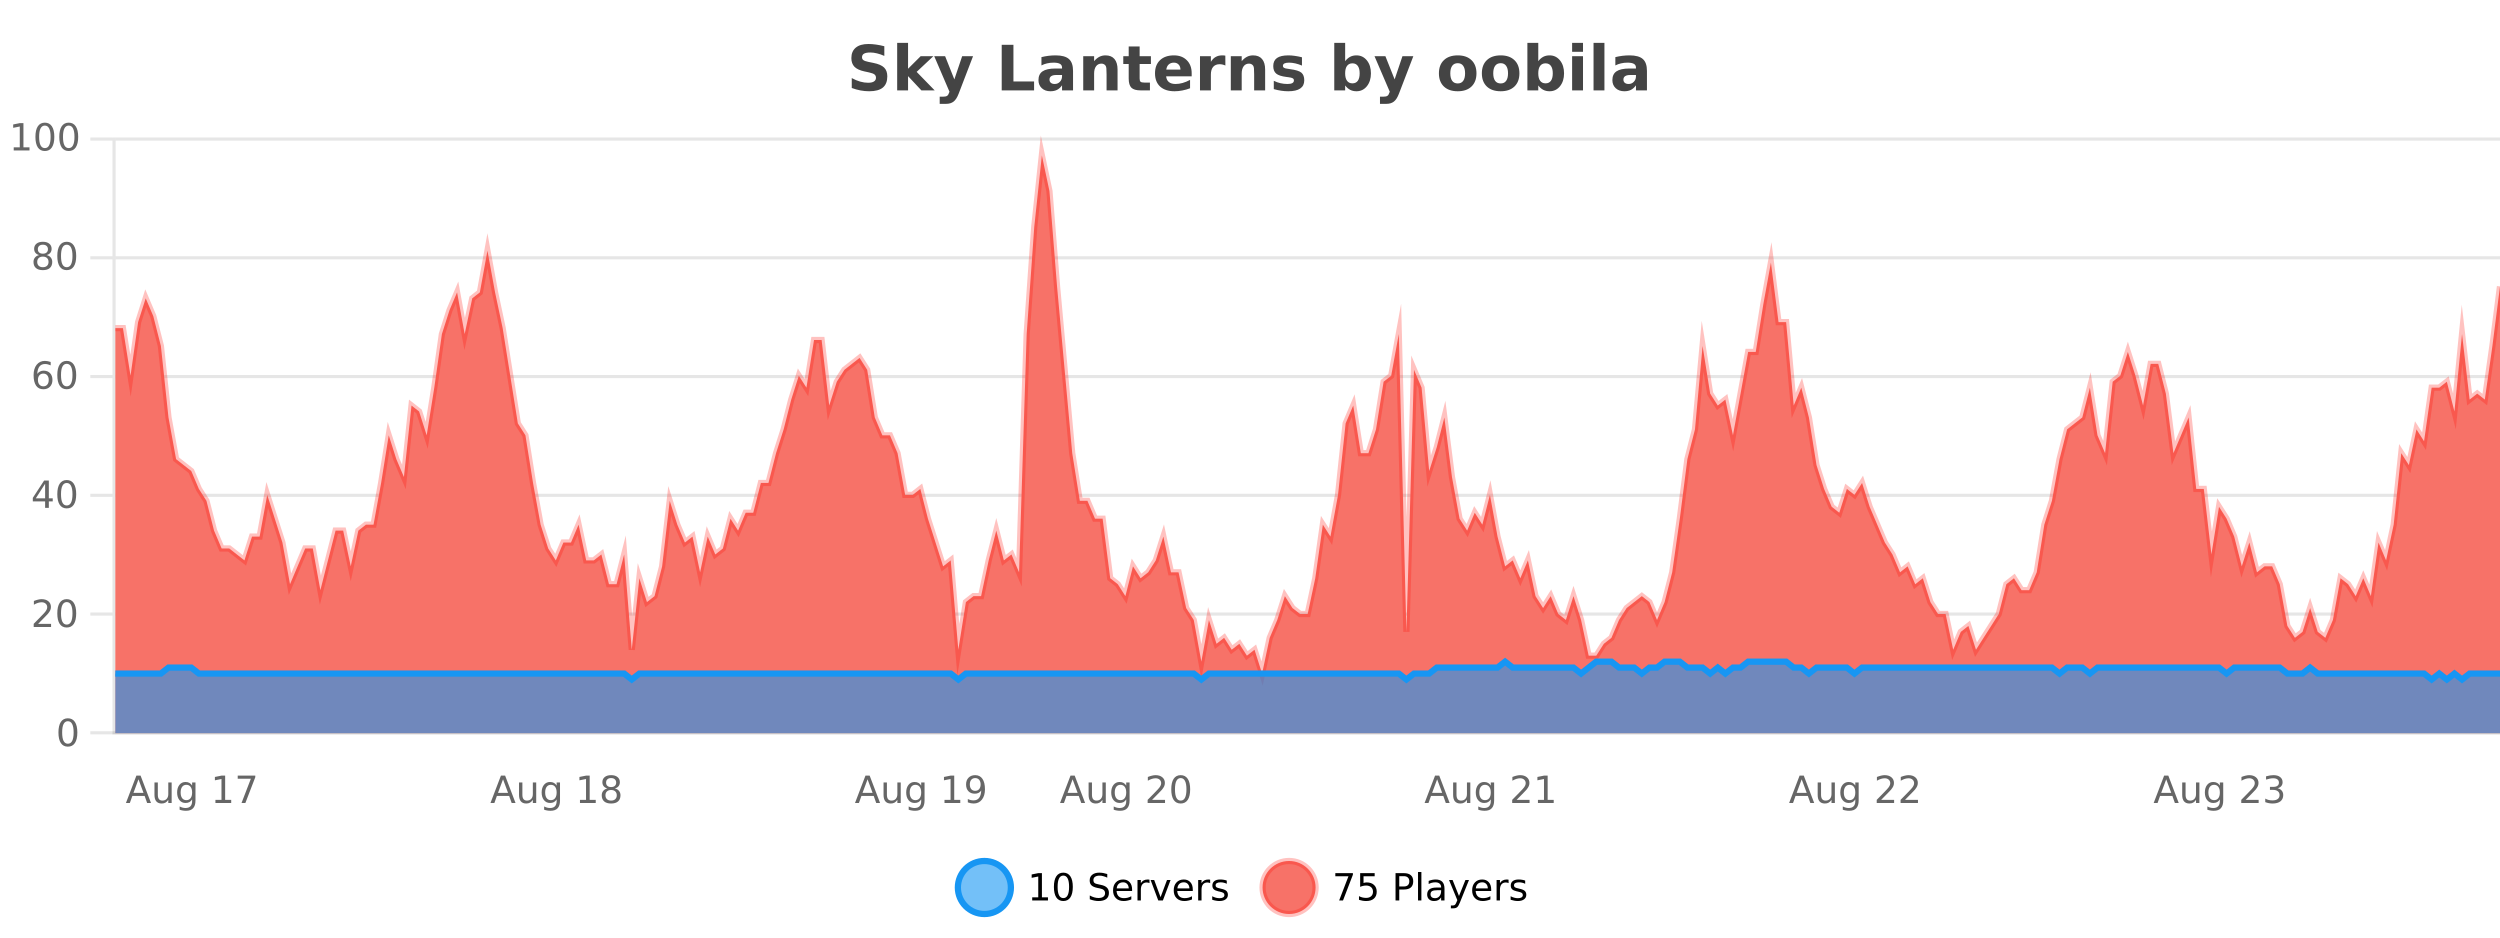 <?xml version="1.0" encoding="UTF-8"?>
<svg xmlns="http://www.w3.org/2000/svg" xmlns:xlink="http://www.w3.org/1999/xlink" width="800pt" height="300pt" viewBox="0 0 800 300" version="1.1">
<defs>
<clipPath id="clip1">
  <path d="M 278 263 L 352 263 L 352 300 L 278 300 Z M 278 263 "/>
</clipPath>
<clipPath id="clip2">
  <path d="M 375 263 L 450 263 L 450 300 L 375 300 Z M 375 263 "/>
</clipPath>
<clipPath id="clip3">
  <path d="M 36.906 49 L 800 49 L 800 234.602 L 36.906 234.602 Z M 36.906 49 "/>
</clipPath>
<clipPath id="clip4">
  <path d="M 35.906 43 L 800 43 L 800 235.602 L 35.906 235.602 Z M 35.906 43 "/>
</clipPath>
<clipPath id="clip5">
  <path d="M 36.906 211 L 800 211 L 800 234.602 L 36.906 234.602 Z M 36.906 211 "/>
</clipPath>
<clipPath id="clip6">
  <path d="M 35.906 183 L 800 183 L 800 235.602 L 35.906 235.602 Z M 35.906 183 "/>
</clipPath>
</defs>
<g id="surface244546">
<rect x="0" y="0" width="800" height="300" style="fill:rgb(100%,100%,100%);fill-opacity:1;stroke:none;"/>
<path style="fill:none;stroke-width:1;stroke-linecap:butt;stroke-linejoin:miter;stroke:rgb(0%,0%,0%);stroke-opacity:0.098;stroke-miterlimit:10;" d="M 37 234.5 L 800 234.5 "/>
<path style="fill:none;stroke-width:1;stroke-linecap:butt;stroke-linejoin:miter;stroke:rgb(0%,0%,0%);stroke-opacity:0.098;stroke-miterlimit:10;" d="M 28.906 234.5 L 36 234.5 "/>
<path style="fill:none;stroke-width:1;stroke-linecap:butt;stroke-linejoin:miter;stroke:rgb(0%,0%,0%);stroke-opacity:0.098;stroke-miterlimit:10;" d="M 37 196.5 L 800 196.5 "/>
<path style="fill:none;stroke-width:1;stroke-linecap:butt;stroke-linejoin:miter;stroke:rgb(0%,0%,0%);stroke-opacity:0.098;stroke-miterlimit:10;" d="M 28.906 196.5 L 36 196.5 "/>
<path style="fill:none;stroke-width:1;stroke-linecap:butt;stroke-linejoin:miter;stroke:rgb(0%,0%,0%);stroke-opacity:0.098;stroke-miterlimit:10;" d="M 37 158.5 L 800 158.5 "/>
<path style="fill:none;stroke-width:1;stroke-linecap:butt;stroke-linejoin:miter;stroke:rgb(0%,0%,0%);stroke-opacity:0.098;stroke-miterlimit:10;" d="M 28.906 158.5 L 36 158.5 "/>
<path style="fill:none;stroke-width:1;stroke-linecap:butt;stroke-linejoin:miter;stroke:rgb(0%,0%,0%);stroke-opacity:0.098;stroke-miterlimit:10;" d="M 37 120.5 L 800 120.5 "/>
<path style="fill:none;stroke-width:1;stroke-linecap:butt;stroke-linejoin:miter;stroke:rgb(0%,0%,0%);stroke-opacity:0.098;stroke-miterlimit:10;" d="M 28.906 120.5 L 36 120.5 "/>
<path style="fill:none;stroke-width:1;stroke-linecap:butt;stroke-linejoin:miter;stroke:rgb(0%,0%,0%);stroke-opacity:0.098;stroke-miterlimit:10;" d="M 37 82.5 L 800 82.5 "/>
<path style="fill:none;stroke-width:1;stroke-linecap:butt;stroke-linejoin:miter;stroke:rgb(0%,0%,0%);stroke-opacity:0.098;stroke-miterlimit:10;" d="M 28.906 82.5 L 36 82.5 "/>
<path style="fill:none;stroke-width:1;stroke-linecap:butt;stroke-linejoin:miter;stroke:rgb(0%,0%,0%);stroke-opacity:0.098;stroke-miterlimit:10;" d="M 37 44.5 L 800 44.5 "/>
<path style="fill:none;stroke-width:1;stroke-linecap:butt;stroke-linejoin:miter;stroke:rgb(0%,0%,0%);stroke-opacity:0.098;stroke-miterlimit:10;" d="M 28.906 44.5 L 36 44.5 "/>
<path style=" stroke:none;fill-rule:nonzero;fill:rgb(9.02%,58.824%,95.294%);fill-opacity:0.6;" d="M 323.488 284 C 323.488 288.688 319.688 292.484 315.004 292.484 C 310.316 292.484 306.52 288.688 306.52 284 C 306.52 279.312 310.316 275.516 315.004 275.516 C 319.688 275.516 323.488 279.312 323.488 284 Z M 323.488 284 "/>
<g clip-path="url(#clip1)" clip-rule="nonzero">
<path style="fill:none;stroke-width:2;stroke-linecap:butt;stroke-linejoin:miter;stroke:rgb(9.02%,58.824%,95.294%);stroke-opacity:1;stroke-miterlimit:10;" d="M 323.488 284 C 323.488 288.688 319.688 292.484 315.004 292.484 C 310.316 292.484 306.52 288.688 306.52 284 C 306.52 279.312 310.316 275.516 315.004 275.516 C 319.688 275.516 323.488 279.312 323.488 284 Z M 323.488 284 "/>
</g>
<path style=" stroke:none;fill-rule:nonzero;fill:rgb(0%,0%,0%);fill-opacity:1;" d="M 330.305 287.156 L 332.242 287.156 L 332.242 280.484 L 330.133 280.906 L 330.133 279.828 L 332.227 279.406 L 333.414 279.406 L 333.414 287.156 L 335.352 287.156 L 335.352 288.156 L 330.305 288.156 Z M 340.266 280.188 C 339.66 280.188 339.203 280.492 338.891 281.094 C 338.586 281.688 338.438 282.59 338.438 283.797 C 338.438 284.996 338.586 285.898 338.891 286.5 C 339.203 287.094 339.66 287.391 340.266 287.391 C 340.879 287.391 341.336 287.094 341.641 286.5 C 341.953 285.898 342.109 284.996 342.109 283.797 C 342.109 282.59 341.953 281.688 341.641 281.094 C 341.336 280.492 340.879 280.188 340.266 280.188 Z M 340.266 279.25 C 341.242 279.25 341.992 279.641 342.516 280.422 C 343.035 281.195 343.297 282.32 343.297 283.797 C 343.297 285.266 343.035 286.391 342.516 287.172 C 341.992 287.945 341.242 288.328 340.266 288.328 C 339.285 288.328 338.535 287.945 338.016 287.172 C 337.504 286.391 337.25 285.266 337.25 283.797 C 337.25 282.32 337.504 281.195 338.016 280.422 C 338.535 279.641 339.285 279.25 340.266 279.25 Z M 354.324 279.688 L 354.324 280.844 C 353.875 280.637 353.449 280.48 353.043 280.375 C 352.645 280.262 352.266 280.203 351.902 280.203 C 351.254 280.203 350.754 280.328 350.402 280.578 C 350.059 280.828 349.887 281.188 349.887 281.656 C 349.887 282.043 350 282.336 350.23 282.531 C 350.457 282.73 350.902 282.887 351.559 283 L 352.262 283.156 C 353.145 283.324 353.797 283.621 354.215 284.047 C 354.641 284.465 354.855 285.027 354.855 285.734 C 354.855 286.59 354.566 287.234 353.996 287.672 C 353.434 288.109 352.598 288.328 351.496 288.328 C 351.09 288.328 350.652 288.281 350.184 288.188 C 349.715 288.094 349.23 287.953 348.73 287.766 L 348.73 286.547 C 349.207 286.82 349.676 287.023 350.137 287.156 C 350.605 287.293 351.059 287.359 351.496 287.359 C 352.172 287.359 352.691 287.23 353.059 286.969 C 353.434 286.699 353.621 286.32 353.621 285.828 C 353.621 285.402 353.484 285.07 353.215 284.828 C 352.953 284.578 352.52 284.398 351.918 284.281 L 351.199 284.141 C 350.312 283.965 349.672 283.688 349.277 283.312 C 348.891 282.938 348.699 282.418 348.699 281.75 C 348.699 280.969 348.969 280.359 349.512 279.922 C 350.051 279.477 350.801 279.25 351.762 279.25 C 352.176 279.25 352.594 279.289 353.012 279.359 C 353.438 279.434 353.875 279.543 354.324 279.688 Z M 362.27 284.609 L 362.27 285.125 L 357.301 285.125 C 357.352 285.875 357.574 286.445 357.973 286.828 C 358.379 287.215 358.934 287.406 359.645 287.406 C 360.059 287.406 360.461 287.359 360.848 287.266 C 361.242 287.164 361.633 287.008 362.02 286.797 L 362.02 287.828 C 361.621 287.984 361.223 288.105 360.816 288.188 C 360.41 288.281 359.996 288.328 359.582 288.328 C 358.539 288.328 357.711 288.027 357.098 287.422 C 356.48 286.809 356.176 285.98 356.176 284.938 C 356.176 283.867 356.465 283.016 357.051 282.391 C 357.633 281.758 358.414 281.438 359.395 281.438 C 360.277 281.438 360.977 281.727 361.488 282.297 C 362.008 282.859 362.27 283.633 362.27 284.609 Z M 361.191 284.281 C 361.18 283.699 361.012 283.23 360.691 282.875 C 360.367 282.523 359.941 282.344 359.41 282.344 C 358.805 282.344 358.32 282.516 357.957 282.859 C 357.602 283.203 357.398 283.684 357.348 284.297 Z M 367.84 282.594 C 367.715 282.531 367.578 282.484 367.434 282.453 C 367.297 282.414 367.141 282.391 366.965 282.391 C 366.359 282.391 365.891 282.59 365.559 282.984 C 365.234 283.383 365.074 283.953 365.074 284.703 L 365.074 288.156 L 363.996 288.156 L 363.996 281.594 L 365.074 281.594 L 365.074 282.609 C 365.301 282.215 365.598 281.922 365.965 281.734 C 366.328 281.539 366.77 281.438 367.293 281.438 C 367.363 281.438 367.441 281.445 367.527 281.453 C 367.621 281.465 367.719 281.48 367.824 281.5 Z M 368.195 281.594 L 369.336 281.594 L 371.383 287.094 L 373.445 281.594 L 374.586 281.594 L 372.117 288.156 L 370.648 288.156 Z M 381.688 284.609 L 381.688 285.125 L 376.719 285.125 C 376.77 285.875 376.992 286.445 377.391 286.828 C 377.797 287.215 378.352 287.406 379.062 287.406 C 379.477 287.406 379.879 287.359 380.266 287.266 C 380.66 287.164 381.051 287.008 381.438 286.797 L 381.438 287.828 C 381.039 287.984 380.641 288.105 380.234 288.188 C 379.828 288.281 379.414 288.328 379 288.328 C 377.957 288.328 377.129 288.027 376.516 287.422 C 375.898 286.809 375.594 285.98 375.594 284.938 C 375.594 283.867 375.883 283.016 376.469 282.391 C 377.051 281.758 377.832 281.438 378.812 281.438 C 379.695 281.438 380.395 281.727 380.906 282.297 C 381.426 282.859 381.688 283.633 381.688 284.609 Z M 380.609 284.281 C 380.598 283.699 380.43 283.23 380.109 282.875 C 379.785 282.523 379.359 282.344 378.828 282.344 C 378.223 282.344 377.738 282.516 377.375 282.859 C 377.02 283.203 376.816 283.684 376.766 284.297 Z M 387.258 282.594 C 387.133 282.531 386.996 282.484 386.852 282.453 C 386.715 282.414 386.559 282.391 386.383 282.391 C 385.777 282.391 385.309 282.59 384.977 282.984 C 384.652 283.383 384.492 283.953 384.492 284.703 L 384.492 288.156 L 383.414 288.156 L 383.414 281.594 L 384.492 281.594 L 384.492 282.609 C 384.719 282.215 385.016 281.922 385.383 281.734 C 385.746 281.539 386.188 281.438 386.711 281.438 C 386.781 281.438 386.859 281.445 386.945 281.453 C 387.039 281.465 387.137 281.48 387.242 281.5 Z M 392.566 281.781 L 392.566 282.812 C 392.262 282.656 391.945 282.543 391.613 282.469 C 391.289 282.387 390.949 282.344 390.598 282.344 C 390.066 282.344 389.664 282.43 389.395 282.594 C 389.121 282.75 388.988 282.996 388.988 283.328 C 388.988 283.578 389.082 283.777 389.27 283.922 C 389.465 284.059 389.855 284.188 390.441 284.312 L 390.801 284.406 C 391.57 284.562 392.117 284.793 392.441 285.094 C 392.762 285.398 392.926 285.812 392.926 286.344 C 392.926 286.961 392.68 287.445 392.191 287.797 C 391.711 288.152 391.051 288.328 390.207 288.328 C 389.852 288.328 389.48 288.289 389.098 288.219 C 388.723 288.156 388.324 288.059 387.91 287.922 L 387.91 286.797 C 388.305 287.008 388.695 287.164 389.082 287.266 C 389.465 287.371 389.852 287.422 390.238 287.422 C 390.738 287.422 391.121 287.34 391.395 287.172 C 391.676 286.996 391.816 286.746 391.816 286.422 C 391.816 286.133 391.715 285.906 391.52 285.75 C 391.32 285.594 390.887 285.445 390.223 285.297 L 389.848 285.219 C 389.18 285.074 388.695 284.855 388.395 284.562 C 388.102 284.273 387.957 283.875 387.957 283.375 C 387.957 282.75 388.176 282.273 388.613 281.938 C 389.051 281.605 389.668 281.438 390.473 281.438 C 390.867 281.438 391.242 281.469 391.598 281.531 C 391.949 281.586 392.273 281.668 392.566 281.781 Z M 325.004 277.016 "/>
<path style=" stroke:none;fill-rule:nonzero;fill:rgb(96.863%,44.706%,40.784%);fill-opacity:1;" d="M 420.988 284 C 420.988 288.688 417.191 292.484 412.504 292.484 C 407.82 292.484 404.02 288.688 404.02 284 C 404.02 279.312 407.82 275.516 412.504 275.516 C 417.191 275.516 420.988 279.312 420.988 284 Z M 420.988 284 "/>
<g clip-path="url(#clip2)" clip-rule="nonzero">
<path style="fill:none;stroke-width:2;stroke-linecap:butt;stroke-linejoin:miter;stroke:rgb(100%,4.706%,0%);stroke-opacity:0.247;stroke-miterlimit:10;" d="M 420.988 284 C 420.988 288.688 417.191 292.484 412.504 292.484 C 407.82 292.484 404.02 288.688 404.02 284 C 404.02 279.312 407.82 275.516 412.504 275.516 C 417.191 275.516 420.988 279.312 420.988 284 Z M 420.988 284 "/>
</g>
<path style=" stroke:none;fill-rule:nonzero;fill:rgb(0%,0%,0%);fill-opacity:1;" d="M 427.305 279.406 L 432.93 279.406 L 432.93 279.906 L 429.758 288.156 L 428.523 288.156 L 431.508 280.406 L 427.305 280.406 Z M 435.25 279.406 L 439.891 279.406 L 439.891 280.406 L 436.328 280.406 L 436.328 282.547 C 436.504 282.484 436.676 282.445 436.844 282.422 C 437.02 282.391 437.191 282.375 437.359 282.375 C 438.336 282.375 439.113 282.648 439.688 283.188 C 440.258 283.719 440.547 284.438 440.547 285.344 C 440.547 286.293 440.25 287.027 439.656 287.547 C 439.07 288.07 438.25 288.328 437.188 288.328 C 436.812 288.328 436.43 288.297 436.047 288.234 C 435.672 288.172 435.281 288.078 434.875 287.953 L 434.875 286.766 C 435.227 286.953 435.594 287.094 435.969 287.188 C 436.344 287.281 436.738 287.328 437.156 287.328 C 437.832 287.328 438.367 287.152 438.766 286.797 C 439.16 286.445 439.359 285.961 439.359 285.344 C 439.359 284.742 439.16 284.262 438.766 283.906 C 438.367 283.555 437.832 283.375 437.156 283.375 C 436.844 283.375 436.523 283.414 436.203 283.484 C 435.891 283.547 435.57 283.652 435.25 283.797 Z M 447.762 280.375 L 447.762 283.672 L 449.246 283.672 C 449.797 283.672 450.223 283.531 450.527 283.25 C 450.828 282.961 450.98 282.547 450.98 282.016 C 450.98 281.496 450.828 281.094 450.527 280.812 C 450.223 280.523 449.797 280.375 449.246 280.375 Z M 446.574 279.406 L 449.246 279.406 C 450.234 279.406 450.98 279.633 451.48 280.078 C 451.98 280.516 452.23 281.164 452.23 282.016 C 452.23 282.883 451.98 283.539 451.48 283.984 C 450.98 284.422 450.234 284.641 449.246 284.641 L 447.762 284.641 L 447.762 288.156 L 446.574 288.156 Z M 453.766 279.031 L 454.844 279.031 L 454.844 288.156 L 453.766 288.156 Z M 460.082 284.859 C 459.215 284.859 458.613 284.961 458.27 285.156 C 457.934 285.355 457.77 285.695 457.77 286.172 C 457.77 286.559 457.895 286.867 458.145 287.094 C 458.402 287.312 458.746 287.422 459.176 287.422 C 459.777 287.422 460.258 287.215 460.613 286.797 C 460.977 286.371 461.16 285.805 461.16 285.094 L 461.16 284.859 Z M 462.238 284.406 L 462.238 288.156 L 461.16 288.156 L 461.16 287.156 C 460.91 287.555 460.602 287.852 460.238 288.047 C 459.871 288.234 459.426 288.328 458.895 288.328 C 458.215 288.328 457.68 288.141 457.285 287.766 C 456.887 287.383 456.691 286.875 456.691 286.25 C 456.691 285.512 456.934 284.953 457.426 284.578 C 457.926 284.203 458.664 284.016 459.645 284.016 L 461.16 284.016 L 461.16 283.906 C 461.16 283.406 460.992 283.023 460.66 282.75 C 460.336 282.48 459.883 282.344 459.301 282.344 C 458.926 282.344 458.555 282.391 458.191 282.484 C 457.836 282.578 457.496 282.715 457.176 282.891 L 457.176 281.891 C 457.57 281.734 457.949 281.621 458.316 281.547 C 458.691 281.477 459.055 281.438 459.41 281.438 C 460.355 281.438 461.066 281.684 461.535 282.172 C 462.004 282.664 462.238 283.406 462.238 284.406 Z M 467.188 288.766 C 466.883 289.547 466.586 290.055 466.297 290.297 C 466.004 290.535 465.617 290.656 465.141 290.656 L 464.281 290.656 L 464.281 289.75 L 464.906 289.75 C 465.207 289.75 465.438 289.676 465.594 289.531 C 465.758 289.395 465.941 289.066 466.141 288.547 L 466.344 288.047 L 463.688 281.594 L 464.828 281.594 L 466.875 286.719 L 468.938 281.594 L 470.078 281.594 Z M 477.18 284.609 L 477.18 285.125 L 472.211 285.125 C 472.262 285.875 472.484 286.445 472.883 286.828 C 473.289 287.215 473.844 287.406 474.555 287.406 C 474.969 287.406 475.371 287.359 475.758 287.266 C 476.152 287.164 476.543 287.008 476.93 286.797 L 476.93 287.828 C 476.531 287.984 476.133 288.105 475.727 288.188 C 475.32 288.281 474.906 288.328 474.492 288.328 C 473.449 288.328 472.621 288.027 472.008 287.422 C 471.391 286.809 471.086 285.98 471.086 284.938 C 471.086 283.867 471.375 283.016 471.961 282.391 C 472.543 281.758 473.324 281.438 474.305 281.438 C 475.188 281.438 475.887 281.727 476.398 282.297 C 476.918 282.859 477.18 283.633 477.18 284.609 Z M 476.102 284.281 C 476.09 283.699 475.922 283.23 475.602 282.875 C 475.277 282.523 474.852 282.344 474.32 282.344 C 473.715 282.344 473.23 282.516 472.867 282.859 C 472.512 283.203 472.309 283.684 472.258 284.297 Z M 482.75 282.594 C 482.625 282.531 482.488 282.484 482.344 282.453 C 482.207 282.414 482.051 282.391 481.875 282.391 C 481.27 282.391 480.801 282.59 480.469 282.984 C 480.145 283.383 479.984 283.953 479.984 284.703 L 479.984 288.156 L 478.906 288.156 L 478.906 281.594 L 479.984 281.594 L 479.984 282.609 C 480.211 282.215 480.508 281.922 480.875 281.734 C 481.238 281.539 481.68 281.438 482.203 281.438 C 482.273 281.438 482.352 281.445 482.438 281.453 C 482.531 281.465 482.629 281.48 482.734 281.5 Z M 488.055 281.781 L 488.055 282.812 C 487.75 282.656 487.434 282.543 487.102 282.469 C 486.777 282.387 486.438 282.344 486.086 282.344 C 485.555 282.344 485.152 282.43 484.883 282.594 C 484.609 282.75 484.477 282.996 484.477 283.328 C 484.477 283.578 484.57 283.777 484.758 283.922 C 484.953 284.059 485.344 284.188 485.93 284.312 L 486.289 284.406 C 487.059 284.562 487.605 284.793 487.93 285.094 C 488.25 285.398 488.414 285.812 488.414 286.344 C 488.414 286.961 488.168 287.445 487.68 287.797 C 487.199 288.152 486.539 288.328 485.695 288.328 C 485.34 288.328 484.969 288.289 484.586 288.219 C 484.211 288.156 483.812 288.059 483.398 287.922 L 483.398 286.797 C 483.793 287.008 484.184 287.164 484.57 287.266 C 484.953 287.371 485.34 287.422 485.727 287.422 C 486.227 287.422 486.609 287.34 486.883 287.172 C 487.164 286.996 487.305 286.746 487.305 286.422 C 487.305 286.133 487.203 285.906 487.008 285.75 C 486.809 285.594 486.375 285.445 485.711 285.297 L 485.336 285.219 C 484.668 285.074 484.184 284.855 483.883 284.562 C 483.59 284.273 483.445 283.875 483.445 283.375 C 483.445 282.75 483.664 282.273 484.102 281.938 C 484.539 281.605 485.156 281.438 485.961 281.438 C 486.355 281.438 486.73 281.469 487.086 281.531 C 487.438 281.586 487.762 281.668 488.055 281.781 Z M 422.504 277.016 "/>
<path style=" stroke:none;fill-rule:nonzero;fill:rgb(26.667%,26.667%,26.667%);fill-opacity:1;" d="M 282.984 14.797 L 282.984 17.891 C 282.18 17.527 281.398 17.258 280.641 17.078 C 279.879 16.891 279.16 16.797 278.484 16.797 C 277.586 16.797 276.922 16.922 276.484 17.172 C 276.055 17.422 275.844 17.809 275.844 18.328 C 275.844 18.715 275.988 19.016 276.281 19.234 C 276.57 19.453 277.098 19.641 277.859 19.797 L 279.453 20.125 C 281.078 20.449 282.227 20.945 282.906 21.609 C 283.594 22.277 283.938 23.219 283.938 24.438 C 283.938 26.043 283.457 27.242 282.5 28.031 C 281.551 28.812 280.098 29.203 278.141 29.203 C 277.211 29.203 276.281 29.113 275.344 28.938 C 274.414 28.762 273.488 28.5 272.562 28.156 L 272.562 24.984 C 273.488 25.484 274.383 25.859 275.25 26.109 C 276.125 26.359 276.969 26.484 277.781 26.484 C 278.602 26.484 279.227 26.352 279.656 26.078 C 280.094 25.797 280.312 25.402 280.312 24.891 C 280.312 24.445 280.16 24.094 279.859 23.844 C 279.566 23.594 278.977 23.371 278.094 23.172 L 276.641 22.859 C 275.18 22.547 274.113 22.055 273.438 21.375 C 272.77 20.688 272.438 19.762 272.438 18.594 C 272.438 17.148 272.906 16.031 273.844 15.25 C 274.781 14.469 276.129 14.078 277.891 14.078 C 278.691 14.078 279.516 14.141 280.359 14.266 C 281.203 14.383 282.078 14.559 282.984 14.797 Z M 287.094 13.719 L 290.578 13.719 L 290.578 22 L 294.609 17.984 L 298.672 17.984 L 293.328 23 L 299.094 28.922 L 294.844 28.922 L 290.578 24.359 L 290.578 28.922 L 287.094 28.922 Z M 298.953 17.984 L 302.438 17.984 L 305.391 25.406 L 307.891 17.984 L 311.375 17.984 L 306.781 29.953 C 306.32 31.172 305.781 32.02 305.156 32.5 C 304.539 32.988 303.734 33.234 302.734 33.234 L 300.703 33.234 L 300.703 30.938 L 301.797 30.938 C 302.391 30.938 302.82 30.844 303.094 30.656 C 303.363 30.469 303.57 30.129 303.719 29.641 L 303.828 29.344 Z M 320.547 14.344 L 324.297 14.344 L 324.297 26.078 L 330.906 26.078 L 330.906 28.922 L 320.547 28.922 Z M 338.027 24 C 337.297 24 336.75 24.125 336.387 24.375 C 336.02 24.617 335.84 24.98 335.84 25.469 C 335.84 25.906 335.984 26.25 336.277 26.5 C 336.578 26.75 336.988 26.875 337.512 26.875 C 338.168 26.875 338.719 26.641 339.168 26.172 C 339.625 25.703 339.855 25.117 339.855 24.406 L 339.855 24 Z M 343.371 22.688 L 343.371 28.922 L 339.855 28.922 L 339.855 27.297 C 339.387 27.965 338.855 28.449 338.262 28.75 C 337.676 29.051 336.965 29.203 336.121 29.203 C 334.996 29.203 334.078 28.875 333.371 28.219 C 332.66 27.555 332.309 26.695 332.309 25.641 C 332.309 24.359 332.746 23.422 333.621 22.828 C 334.504 22.227 335.895 21.922 337.793 21.922 L 339.855 21.922 L 339.855 21.641 C 339.855 21.09 339.637 20.688 339.199 20.438 C 338.762 20.18 338.078 20.047 337.152 20.047 C 336.402 20.047 335.703 20.125 335.059 20.281 C 334.41 20.43 333.812 20.648 333.262 20.938 L 333.262 18.281 C 334.012 18.094 334.762 17.953 335.512 17.859 C 336.27 17.766 337.031 17.719 337.793 17.719 C 339.762 17.719 341.184 18.109 342.059 18.891 C 342.934 19.664 343.371 20.93 343.371 22.688 Z M 357.617 22.266 L 357.617 28.922 L 354.102 28.922 L 354.102 23.828 C 354.102 22.883 354.078 22.23 354.039 21.875 C 353.996 21.512 353.922 21.246 353.82 21.078 C 353.684 20.852 353.496 20.672 353.258 20.547 C 353.027 20.422 352.762 20.359 352.461 20.359 C 351.73 20.359 351.156 20.641 350.742 21.203 C 350.324 21.766 350.117 22.547 350.117 23.547 L 350.117 28.922 L 346.633 28.922 L 346.633 17.984 L 350.117 17.984 L 350.117 19.578 C 350.648 18.945 351.211 18.477 351.805 18.172 C 352.398 17.871 353.047 17.719 353.758 17.719 C 355.027 17.719 355.984 18.109 356.633 18.891 C 357.289 19.664 357.617 20.789 357.617 22.266 Z M 364.684 14.875 L 364.684 17.984 L 368.293 17.984 L 368.293 20.484 L 364.684 20.484 L 364.684 25.125 C 364.684 25.637 364.781 25.98 364.98 26.156 C 365.188 26.336 365.59 26.422 366.184 26.422 L 367.98 26.422 L 367.98 28.922 L 364.98 28.922 C 363.605 28.922 362.625 28.637 362.043 28.062 C 361.469 27.48 361.184 26.5 361.184 25.125 L 361.184 20.484 L 359.449 20.484 L 359.449 17.984 L 361.184 17.984 L 361.184 14.875 Z M 381.336 23.422 L 381.336 24.422 L 373.164 24.422 C 373.246 25.246 373.543 25.859 374.055 26.266 C 374.562 26.672 375.273 26.875 376.18 26.875 C 376.918 26.875 377.672 26.766 378.445 26.547 C 379.215 26.328 380.008 26 380.82 25.562 L 380.82 28.25 C 379.996 28.562 379.168 28.797 378.336 28.953 C 377.512 29.117 376.688 29.203 375.867 29.203 C 373.887 29.203 372.344 28.703 371.242 27.703 C 370.148 26.695 369.602 25.281 369.602 23.469 C 369.602 21.68 370.137 20.273 371.211 19.25 C 372.293 18.23 373.777 17.719 375.664 17.719 C 377.383 17.719 378.758 18.242 379.789 19.281 C 380.82 20.312 381.336 21.695 381.336 23.422 Z M 377.742 22.266 C 377.742 21.602 377.547 21.062 377.164 20.656 C 376.777 20.25 376.273 20.047 375.648 20.047 C 374.969 20.047 374.418 20.242 373.992 20.625 C 373.574 21 373.312 21.547 373.211 22.266 Z M 392.121 20.969 C 391.809 20.824 391.5 20.719 391.199 20.656 C 390.895 20.586 390.594 20.547 390.293 20.547 C 389.387 20.547 388.688 20.836 388.199 21.406 C 387.719 21.98 387.48 22.805 387.48 23.875 L 387.48 28.922 L 383.996 28.922 L 383.996 17.984 L 387.48 17.984 L 387.48 19.781 C 387.926 19.062 388.441 18.543 389.027 18.219 C 389.609 17.887 390.309 17.719 391.121 17.719 C 391.246 17.719 391.375 17.727 391.512 17.734 C 391.645 17.746 391.844 17.766 392.105 17.797 Z M 404.844 22.266 L 404.844 28.922 L 401.328 28.922 L 401.328 23.828 C 401.328 22.883 401.305 22.23 401.266 21.875 C 401.223 21.512 401.148 21.246 401.047 21.078 C 400.91 20.852 400.723 20.672 400.484 20.547 C 400.254 20.422 399.988 20.359 399.688 20.359 C 398.957 20.359 398.383 20.641 397.969 21.203 C 397.551 21.766 397.344 22.547 397.344 23.547 L 397.344 28.922 L 393.859 28.922 L 393.859 17.984 L 397.344 17.984 L 397.344 19.578 C 397.875 18.945 398.438 18.477 399.031 18.172 C 399.625 17.871 400.273 17.719 400.984 17.719 C 402.254 17.719 403.211 18.109 403.859 18.891 C 404.516 19.664 404.844 20.789 404.844 22.266 Z M 416.629 18.328 L 416.629 20.984 C 415.887 20.672 415.168 20.438 414.473 20.281 C 413.773 20.125 413.113 20.047 412.488 20.047 C 411.832 20.047 411.34 20.133 411.02 20.297 C 410.695 20.465 410.535 20.719 410.535 21.062 C 410.535 21.344 410.652 21.559 410.895 21.703 C 411.145 21.852 411.582 21.961 412.207 22.031 L 412.832 22.125 C 414.621 22.355 415.824 22.73 416.441 23.25 C 417.055 23.773 417.363 24.59 417.363 25.703 C 417.363 26.871 416.93 27.746 416.066 28.328 C 415.211 28.914 413.934 29.203 412.238 29.203 C 411.508 29.203 410.758 29.145 409.988 29.031 C 409.215 28.918 408.426 28.746 407.613 28.516 L 407.613 25.859 C 408.309 26.203 409.023 26.461 409.754 26.625 C 410.48 26.793 411.227 26.875 411.988 26.875 C 412.676 26.875 413.191 26.781 413.535 26.594 C 413.879 26.406 414.051 26.125 414.051 25.75 C 414.051 25.438 413.93 25.211 413.691 25.062 C 413.449 24.906 412.977 24.789 412.27 24.703 L 411.66 24.625 C 410.098 24.43 409.004 24.07 408.379 23.547 C 407.754 23.016 407.441 22.215 407.441 21.141 C 407.441 19.984 407.836 19.125 408.629 18.562 C 409.43 18 410.648 17.719 412.285 17.719 C 412.93 17.719 413.605 17.773 414.316 17.875 C 415.023 17.969 415.793 18.121 416.629 18.328 Z M 432.777 26.672 C 433.527 26.672 434.098 26.402 434.496 25.859 C 434.891 25.309 435.09 24.512 435.09 23.469 C 435.09 22.43 434.891 21.637 434.496 21.094 C 434.098 20.543 433.527 20.266 432.777 20.266 C 432.027 20.266 431.449 20.543 431.043 21.094 C 430.645 21.637 430.449 22.43 430.449 23.469 C 430.449 24.5 430.645 25.293 431.043 25.844 C 431.449 26.398 432.027 26.672 432.777 26.672 Z M 430.449 19.578 C 430.938 18.945 431.473 18.477 432.059 18.172 C 432.641 17.871 433.312 17.719 434.074 17.719 C 435.426 17.719 436.535 18.258 437.402 19.328 C 438.266 20.402 438.699 21.781 438.699 23.469 C 438.699 25.148 438.266 26.523 437.402 27.594 C 436.535 28.668 435.426 29.203 434.074 29.203 C 433.312 29.203 432.641 29.051 432.059 28.75 C 431.473 28.449 430.938 27.98 430.449 27.344 L 430.449 28.922 L 426.965 28.922 L 426.965 13.719 L 430.449 13.719 Z M 439.844 17.984 L 443.328 17.984 L 446.281 25.406 L 448.781 17.984 L 452.266 17.984 L 447.672 29.953 C 447.211 31.172 446.672 32.02 446.047 32.5 C 445.43 32.988 444.625 33.234 443.625 33.234 L 441.594 33.234 L 441.594 30.938 L 442.688 30.938 C 443.281 30.938 443.711 30.844 443.984 30.656 C 444.254 30.469 444.461 30.129 444.609 29.641 L 444.719 29.344 Z M 466.484 20.219 C 465.703 20.219 465.109 20.5 464.703 21.062 C 464.297 21.617 464.094 22.418 464.094 23.469 C 464.094 24.512 464.297 25.312 464.703 25.875 C 465.109 26.43 465.703 26.703 466.484 26.703 C 467.242 26.703 467.82 26.43 468.219 25.875 C 468.625 25.312 468.828 24.512 468.828 23.469 C 468.828 22.418 468.625 21.617 468.219 21.062 C 467.82 20.5 467.242 20.219 466.484 20.219 Z M 466.484 17.719 C 468.359 17.719 469.82 18.23 470.875 19.25 C 471.938 20.262 472.469 21.668 472.469 23.469 C 472.469 25.262 471.938 26.668 470.875 27.688 C 469.82 28.699 468.359 29.203 466.484 29.203 C 464.586 29.203 463.109 28.699 462.047 27.688 C 460.984 26.668 460.453 25.262 460.453 23.469 C 460.453 21.668 460.984 20.262 462.047 19.25 C 463.109 18.23 464.586 17.719 466.484 17.719 Z M 480.227 20.219 C 479.445 20.219 478.852 20.5 478.445 21.062 C 478.039 21.617 477.836 22.418 477.836 23.469 C 477.836 24.512 478.039 25.312 478.445 25.875 C 478.852 26.43 479.445 26.703 480.227 26.703 C 480.984 26.703 481.562 26.43 481.961 25.875 C 482.367 25.312 482.57 24.512 482.57 23.469 C 482.57 22.418 482.367 21.617 481.961 21.062 C 481.562 20.5 480.984 20.219 480.227 20.219 Z M 480.227 17.719 C 482.102 17.719 483.562 18.23 484.617 19.25 C 485.68 20.262 486.211 21.668 486.211 23.469 C 486.211 25.262 485.68 26.668 484.617 27.688 C 483.562 28.699 482.102 29.203 480.227 29.203 C 478.328 29.203 476.852 28.699 475.789 27.688 C 474.727 26.668 474.195 25.262 474.195 23.469 C 474.195 21.668 474.727 20.262 475.789 19.25 C 476.852 18.23 478.328 17.719 480.227 17.719 Z M 494.574 26.672 C 495.324 26.672 495.895 26.402 496.293 25.859 C 496.688 25.309 496.887 24.512 496.887 23.469 C 496.887 22.43 496.688 21.637 496.293 21.094 C 495.895 20.543 495.324 20.266 494.574 20.266 C 493.824 20.266 493.246 20.543 492.84 21.094 C 492.441 21.637 492.246 22.43 492.246 23.469 C 492.246 24.5 492.441 25.293 492.84 25.844 C 493.246 26.398 493.824 26.672 494.574 26.672 Z M 492.246 19.578 C 492.734 18.945 493.27 18.477 493.855 18.172 C 494.438 17.871 495.109 17.719 495.871 17.719 C 497.223 17.719 498.332 18.258 499.199 19.328 C 500.062 20.402 500.496 21.781 500.496 23.469 C 500.496 25.148 500.062 26.523 499.199 27.594 C 498.332 28.668 497.223 29.203 495.871 29.203 C 495.109 29.203 494.438 29.051 493.855 28.75 C 493.27 28.449 492.734 27.98 492.246 27.344 L 492.246 28.922 L 488.762 28.922 L 488.762 13.719 L 492.246 13.719 Z M 503.078 17.984 L 506.562 17.984 L 506.562 28.922 L 503.078 28.922 Z M 503.078 13.719 L 506.562 13.719 L 506.562 16.578 L 503.078 16.578 Z M 509.934 13.719 L 513.418 13.719 L 513.418 28.922 L 509.934 28.922 Z M 521.68 24 C 520.949 24 520.402 24.125 520.039 24.375 C 519.672 24.617 519.492 24.98 519.492 25.469 C 519.492 25.906 519.637 26.25 519.93 26.5 C 520.23 26.75 520.641 26.875 521.164 26.875 C 521.82 26.875 522.371 26.641 522.82 26.172 C 523.277 25.703 523.508 25.117 523.508 24.406 L 523.508 24 Z M 527.023 22.688 L 527.023 28.922 L 523.508 28.922 L 523.508 27.297 C 523.039 27.965 522.508 28.449 521.914 28.75 C 521.328 29.051 520.617 29.203 519.773 29.203 C 518.648 29.203 517.73 28.875 517.023 28.219 C 516.312 27.555 515.961 26.695 515.961 25.641 C 515.961 24.359 516.398 23.422 517.273 22.828 C 518.156 22.227 519.547 21.922 521.445 21.922 L 523.508 21.922 L 523.508 21.641 C 523.508 21.09 523.289 20.688 522.852 20.438 C 522.414 20.18 521.73 20.047 520.805 20.047 C 520.055 20.047 519.355 20.125 518.711 20.281 C 518.062 20.43 517.465 20.648 516.914 20.938 L 516.914 18.281 C 517.664 18.094 518.414 17.953 519.164 17.859 C 519.922 17.766 520.684 17.719 521.445 17.719 C 523.414 17.719 524.836 18.109 525.711 18.891 C 526.586 19.664 527.023 20.93 527.023 22.688 Z M 271 10.359 "/>
<path style="fill:none;stroke-width:1;stroke-linecap:butt;stroke-linejoin:miter;stroke:rgb(0%,0%,0%);stroke-opacity:0.098;stroke-miterlimit:10;" d="M 36 234.5 L 801 234.5 "/>
<path style=" stroke:none;fill-rule:nonzero;fill:rgb(40%,40%,40%);fill-opacity:1;" d="M 44.316 249.375 L 42.707 253.719 L 45.926 253.719 Z M 43.645 248.203 L 44.988 248.203 L 48.316 256.953 L 47.082 256.953 L 46.285 254.703 L 42.348 254.703 L 41.551 256.953 L 40.301 256.953 Z M 49.43 254.359 L 49.43 250.391 L 50.508 250.391 L 50.508 254.328 C 50.508 254.945 50.625 255.406 50.867 255.719 C 51.117 256.031 51.48 256.188 51.961 256.188 C 52.543 256.188 53 256.008 53.336 255.641 C 53.68 255.266 53.852 254.758 53.852 254.109 L 53.852 250.391 L 54.93 250.391 L 54.93 256.953 L 53.852 256.953 L 53.852 255.938 C 53.59 256.344 53.289 256.648 52.945 256.844 C 52.602 257.031 52.199 257.125 51.742 257.125 C 50.98 257.125 50.402 256.891 50.008 256.422 C 49.621 255.953 49.43 255.266 49.43 254.359 Z M 52.148 250.234 Z M 61.477 253.594 C 61.477 252.812 61.312 252.211 60.992 251.781 C 60.668 251.355 60.215 251.141 59.633 251.141 C 59.059 251.141 58.609 251.355 58.289 251.781 C 57.965 252.211 57.805 252.812 57.805 253.594 C 57.805 254.375 57.965 254.98 58.289 255.406 C 58.609 255.836 59.059 256.047 59.633 256.047 C 60.215 256.047 60.668 255.836 60.992 255.406 C 61.312 254.98 61.477 254.375 61.477 253.594 Z M 62.555 256.141 C 62.555 257.254 62.305 258.082 61.805 258.625 C 61.312 259.176 60.555 259.453 59.523 259.453 C 59.148 259.453 58.789 259.422 58.445 259.359 C 58.109 259.305 57.789 259.223 57.477 259.109 L 57.477 258.062 C 57.789 258.227 58.102 258.352 58.414 258.438 C 58.727 258.52 59.039 258.562 59.352 258.562 C 60.059 258.562 60.59 258.375 60.945 258 C 61.297 257.633 61.477 257.078 61.477 256.328 L 61.477 255.797 C 61.246 256.184 60.961 256.477 60.617 256.672 C 60.273 256.859 59.855 256.953 59.367 256.953 C 58.562 256.953 57.914 256.648 57.414 256.031 C 56.922 255.418 56.68 254.605 56.68 253.594 C 56.68 252.586 56.922 251.773 57.414 251.156 C 57.914 250.543 58.562 250.234 59.367 250.234 C 59.855 250.234 60.273 250.336 60.617 250.531 C 60.961 250.719 61.246 251.008 61.477 251.391 L 61.477 250.391 L 62.555 250.391 Z M 68.938 255.953 L 70.875 255.953 L 70.875 249.281 L 68.766 249.703 L 68.766 248.625 L 70.859 248.203 L 72.047 248.203 L 72.047 255.953 L 73.984 255.953 L 73.984 256.953 L 68.938 256.953 Z M 76.07 248.203 L 81.695 248.203 L 81.695 248.703 L 78.523 256.953 L 77.289 256.953 L 80.273 249.203 L 76.07 249.203 Z M 40.207 245.816 "/>
<path style=" stroke:none;fill-rule:nonzero;fill:rgb(40%,40%,40%);fill-opacity:1;" d="M 160.969 249.375 L 159.359 253.719 L 162.578 253.719 Z M 160.297 248.203 L 161.641 248.203 L 164.969 256.953 L 163.734 256.953 L 162.938 254.703 L 159 254.703 L 158.203 256.953 L 156.953 256.953 Z M 166.086 254.359 L 166.086 250.391 L 167.164 250.391 L 167.164 254.328 C 167.164 254.945 167.281 255.406 167.523 255.719 C 167.773 256.031 168.137 256.188 168.617 256.188 C 169.199 256.188 169.656 256.008 169.992 255.641 C 170.336 255.266 170.508 254.758 170.508 254.109 L 170.508 250.391 L 171.586 250.391 L 171.586 256.953 L 170.508 256.953 L 170.508 255.938 C 170.246 256.344 169.945 256.648 169.602 256.844 C 169.258 257.031 168.855 257.125 168.398 257.125 C 167.637 257.125 167.059 256.891 166.664 256.422 C 166.277 255.953 166.086 255.266 166.086 254.359 Z M 168.805 250.234 Z M 178.125 253.594 C 178.125 252.812 177.961 252.211 177.641 251.781 C 177.316 251.355 176.863 251.141 176.281 251.141 C 175.707 251.141 175.258 251.355 174.938 251.781 C 174.613 252.211 174.453 252.812 174.453 253.594 C 174.453 254.375 174.613 254.98 174.938 255.406 C 175.258 255.836 175.707 256.047 176.281 256.047 C 176.863 256.047 177.316 255.836 177.641 255.406 C 177.961 254.98 178.125 254.375 178.125 253.594 Z M 179.203 256.141 C 179.203 257.254 178.953 258.082 178.453 258.625 C 177.961 259.176 177.203 259.453 176.172 259.453 C 175.797 259.453 175.438 259.422 175.094 259.359 C 174.758 259.305 174.438 259.223 174.125 259.109 L 174.125 258.062 C 174.438 258.227 174.75 258.352 175.062 258.438 C 175.375 258.52 175.688 258.562 176 258.562 C 176.707 258.562 177.238 258.375 177.594 258 C 177.945 257.633 178.125 257.078 178.125 256.328 L 178.125 255.797 C 177.895 256.184 177.609 256.477 177.266 256.672 C 176.922 256.859 176.504 256.953 176.016 256.953 C 175.211 256.953 174.562 256.648 174.062 256.031 C 173.57 255.418 173.328 254.605 173.328 253.594 C 173.328 252.586 173.57 251.773 174.062 251.156 C 174.562 250.543 175.211 250.234 176.016 250.234 C 176.504 250.234 176.922 250.336 177.266 250.531 C 177.609 250.719 177.895 251.008 178.125 251.391 L 178.125 250.391 L 179.203 250.391 Z M 185.59 255.953 L 187.527 255.953 L 187.527 249.281 L 185.418 249.703 L 185.418 248.625 L 187.512 248.203 L 188.699 248.203 L 188.699 255.953 L 190.637 255.953 L 190.637 256.953 L 185.59 256.953 Z M 195.555 252.797 C 194.992 252.797 194.547 252.949 194.227 253.25 C 193.902 253.555 193.742 253.965 193.742 254.484 C 193.742 255.016 193.902 255.434 194.227 255.734 C 194.547 256.039 194.992 256.188 195.555 256.188 C 196.117 256.188 196.559 256.039 196.883 255.734 C 197.203 255.434 197.367 255.016 197.367 254.484 C 197.367 253.965 197.203 253.555 196.883 253.25 C 196.57 252.949 196.125 252.797 195.555 252.797 Z M 194.367 252.297 C 193.867 252.172 193.469 251.938 193.18 251.594 C 192.898 251.242 192.758 250.812 192.758 250.312 C 192.758 249.617 193.008 249.062 193.508 248.656 C 194.008 248.25 194.688 248.047 195.555 248.047 C 196.43 248.047 197.109 248.25 197.602 248.656 C 198.102 249.062 198.352 249.617 198.352 250.312 C 198.352 250.812 198.211 251.242 197.93 251.594 C 197.648 251.938 197.25 252.172 196.742 252.297 C 197.312 252.434 197.758 252.695 198.07 253.078 C 198.391 253.465 198.555 253.934 198.555 254.484 C 198.555 255.34 198.293 255.996 197.773 256.453 C 197.262 256.902 196.523 257.125 195.555 257.125 C 194.594 257.125 193.855 256.902 193.336 256.453 C 192.812 255.996 192.555 255.34 192.555 254.484 C 192.555 253.934 192.715 253.465 193.039 253.078 C 193.359 252.695 193.805 252.434 194.367 252.297 Z M 193.945 250.422 C 193.945 250.883 194.086 251.234 194.367 251.484 C 194.648 251.734 195.043 251.859 195.555 251.859 C 196.062 251.859 196.461 251.734 196.742 251.484 C 197.031 251.234 197.18 250.883 197.18 250.422 C 197.18 249.977 197.031 249.625 196.742 249.375 C 196.461 249.117 196.062 248.984 195.555 248.984 C 195.043 248.984 194.648 249.117 194.367 249.375 C 194.086 249.625 193.945 249.977 193.945 250.422 Z M 156.859 245.816 "/>
<path style=" stroke:none;fill-rule:nonzero;fill:rgb(40%,40%,40%);fill-opacity:1;" d="M 277.621 249.375 L 276.012 253.719 L 279.23 253.719 Z M 276.949 248.203 L 278.293 248.203 L 281.621 256.953 L 280.387 256.953 L 279.59 254.703 L 275.652 254.703 L 274.855 256.953 L 273.605 256.953 Z M 282.734 254.359 L 282.734 250.391 L 283.812 250.391 L 283.812 254.328 C 283.812 254.945 283.93 255.406 284.172 255.719 C 284.422 256.031 284.785 256.188 285.266 256.188 C 285.848 256.188 286.305 256.008 286.641 255.641 C 286.984 255.266 287.156 254.758 287.156 254.109 L 287.156 250.391 L 288.234 250.391 L 288.234 256.953 L 287.156 256.953 L 287.156 255.938 C 286.895 256.344 286.594 256.648 286.25 256.844 C 285.906 257.031 285.504 257.125 285.047 257.125 C 284.285 257.125 283.707 256.891 283.312 256.422 C 282.926 255.953 282.734 255.266 282.734 254.359 Z M 285.453 250.234 Z M 294.781 253.594 C 294.781 252.812 294.617 252.211 294.297 251.781 C 293.973 251.355 293.52 251.141 292.938 251.141 C 292.363 251.141 291.914 251.355 291.594 251.781 C 291.27 252.211 291.109 252.812 291.109 253.594 C 291.109 254.375 291.27 254.98 291.594 255.406 C 291.914 255.836 292.363 256.047 292.938 256.047 C 293.52 256.047 293.973 255.836 294.297 255.406 C 294.617 254.98 294.781 254.375 294.781 253.594 Z M 295.859 256.141 C 295.859 257.254 295.609 258.082 295.109 258.625 C 294.617 259.176 293.859 259.453 292.828 259.453 C 292.453 259.453 292.094 259.422 291.75 259.359 C 291.414 259.305 291.094 259.223 290.781 259.109 L 290.781 258.062 C 291.094 258.227 291.406 258.352 291.719 258.438 C 292.031 258.52 292.344 258.562 292.656 258.562 C 293.363 258.562 293.895 258.375 294.25 258 C 294.602 257.633 294.781 257.078 294.781 256.328 L 294.781 255.797 C 294.551 256.184 294.266 256.477 293.922 256.672 C 293.578 256.859 293.16 256.953 292.672 256.953 C 291.867 256.953 291.219 256.648 290.719 256.031 C 290.227 255.418 289.984 254.605 289.984 253.594 C 289.984 252.586 290.227 251.773 290.719 251.156 C 291.219 250.543 291.867 250.234 292.672 250.234 C 293.16 250.234 293.578 250.336 293.922 250.531 C 294.266 250.719 294.551 251.008 294.781 251.391 L 294.781 250.391 L 295.859 250.391 Z M 302.242 255.953 L 304.18 255.953 L 304.18 249.281 L 302.07 249.703 L 302.07 248.625 L 304.164 248.203 L 305.352 248.203 L 305.352 255.953 L 307.289 255.953 L 307.289 256.953 L 302.242 256.953 Z M 309.703 256.766 L 309.703 255.688 C 310.004 255.836 310.305 255.945 310.609 256.016 C 310.91 256.09 311.211 256.125 311.516 256.125 C 312.297 256.125 312.891 255.867 313.297 255.344 C 313.711 254.812 313.945 254.012 314 252.938 C 313.781 253.281 313.492 253.543 313.141 253.719 C 312.797 253.898 312.41 253.984 311.984 253.984 C 311.109 253.984 310.414 253.727 309.906 253.203 C 309.395 252.672 309.141 251.945 309.141 251.016 C 309.141 250.121 309.406 249.402 309.938 248.859 C 310.469 248.32 311.176 248.047 312.062 248.047 C 313.07 248.047 313.844 248.438 314.375 249.219 C 314.914 249.992 315.188 251.117 315.188 252.594 C 315.188 253.969 314.859 255.07 314.203 255.891 C 313.547 256.715 312.664 257.125 311.562 257.125 C 311.258 257.125 310.957 257.094 310.656 257.031 C 310.352 256.977 310.035 256.891 309.703 256.766 Z M 312.062 253.062 C 312.594 253.062 313.016 252.883 313.328 252.516 C 313.641 252.152 313.797 251.652 313.797 251.016 C 313.797 250.391 313.641 249.898 313.328 249.531 C 313.016 249.168 312.594 248.984 312.062 248.984 C 311.531 248.984 311.109 249.168 310.797 249.531 C 310.492 249.898 310.344 250.391 310.344 251.016 C 310.344 251.652 310.492 252.152 310.797 252.516 C 311.109 252.883 311.531 253.062 312.062 253.062 Z M 273.512 245.816 "/>
<path style=" stroke:none;fill-rule:nonzero;fill:rgb(40%,40%,40%);fill-opacity:1;" d="M 343.234 249.375 L 341.625 253.719 L 344.844 253.719 Z M 342.562 248.203 L 343.906 248.203 L 347.234 256.953 L 346 256.953 L 345.203 254.703 L 341.266 254.703 L 340.469 256.953 L 339.219 256.953 Z M 348.352 254.359 L 348.352 250.391 L 349.43 250.391 L 349.43 254.328 C 349.43 254.945 349.547 255.406 349.789 255.719 C 350.039 256.031 350.402 256.188 350.883 256.188 C 351.465 256.188 351.922 256.008 352.258 255.641 C 352.602 255.266 352.773 254.758 352.773 254.109 L 352.773 250.391 L 353.852 250.391 L 353.852 256.953 L 352.773 256.953 L 352.773 255.938 C 352.512 256.344 352.211 256.648 351.867 256.844 C 351.523 257.031 351.121 257.125 350.664 257.125 C 349.902 257.125 349.324 256.891 348.93 256.422 C 348.543 255.953 348.352 255.266 348.352 254.359 Z M 351.07 250.234 Z M 360.391 253.594 C 360.391 252.812 360.227 252.211 359.906 251.781 C 359.582 251.355 359.129 251.141 358.547 251.141 C 357.973 251.141 357.523 251.355 357.203 251.781 C 356.879 252.211 356.719 252.812 356.719 253.594 C 356.719 254.375 356.879 254.98 357.203 255.406 C 357.523 255.836 357.973 256.047 358.547 256.047 C 359.129 256.047 359.582 255.836 359.906 255.406 C 360.227 254.98 360.391 254.375 360.391 253.594 Z M 361.469 256.141 C 361.469 257.254 361.219 258.082 360.719 258.625 C 360.227 259.176 359.469 259.453 358.438 259.453 C 358.062 259.453 357.703 259.422 357.359 259.359 C 357.023 259.305 356.703 259.223 356.391 259.109 L 356.391 258.062 C 356.703 258.227 357.016 258.352 357.328 258.438 C 357.641 258.52 357.953 258.562 358.266 258.562 C 358.973 258.562 359.504 258.375 359.859 258 C 360.211 257.633 360.391 257.078 360.391 256.328 L 360.391 255.797 C 360.16 256.184 359.875 256.477 359.531 256.672 C 359.188 256.859 358.77 256.953 358.281 256.953 C 357.477 256.953 356.828 256.648 356.328 256.031 C 355.836 255.418 355.594 254.605 355.594 253.594 C 355.594 252.586 355.836 251.773 356.328 251.156 C 356.828 250.543 357.477 250.234 358.281 250.234 C 358.77 250.234 359.188 250.336 359.531 250.531 C 359.875 250.719 360.16 251.008 360.391 251.391 L 360.391 250.391 L 361.469 250.391 Z M 368.668 255.953 L 372.809 255.953 L 372.809 256.953 L 367.246 256.953 L 367.246 255.953 C 367.691 255.496 368.301 254.875 369.074 254.094 C 369.855 253.305 370.344 252.793 370.543 252.562 C 370.926 252.148 371.191 251.793 371.34 251.5 C 371.496 251.199 371.574 250.906 371.574 250.625 C 371.574 250.156 371.406 249.777 371.074 249.484 C 370.75 249.195 370.328 249.047 369.809 249.047 C 369.434 249.047 369.035 249.109 368.621 249.234 C 368.215 249.359 367.777 249.559 367.309 249.828 L 367.309 248.625 C 367.785 248.438 368.23 248.297 368.637 248.203 C 369.051 248.102 369.434 248.047 369.777 248.047 C 370.684 248.047 371.406 248.277 371.949 248.734 C 372.488 249.184 372.762 249.789 372.762 250.547 C 372.762 250.902 372.691 251.242 372.559 251.562 C 372.422 251.887 372.176 252.266 371.824 252.703 C 371.719 252.82 371.406 253.148 370.887 253.688 C 370.363 254.23 369.625 254.984 368.668 255.953 Z M 377.82 248.984 C 377.215 248.984 376.758 249.289 376.445 249.891 C 376.141 250.484 375.992 251.387 375.992 252.594 C 375.992 253.793 376.141 254.695 376.445 255.297 C 376.758 255.891 377.215 256.188 377.82 256.188 C 378.434 256.188 378.891 255.891 379.195 255.297 C 379.508 254.695 379.664 253.793 379.664 252.594 C 379.664 251.387 379.508 250.484 379.195 249.891 C 378.891 249.289 378.434 248.984 377.82 248.984 Z M 377.82 248.047 C 378.797 248.047 379.547 248.438 380.07 249.219 C 380.59 249.992 380.852 251.117 380.852 252.594 C 380.852 254.062 380.59 255.188 380.07 255.969 C 379.547 256.742 378.797 257.125 377.82 257.125 C 376.84 257.125 376.09 256.742 375.57 255.969 C 375.059 255.188 374.805 254.062 374.805 252.594 C 374.805 251.117 375.059 249.992 375.57 249.219 C 376.09 248.438 376.84 248.047 377.82 248.047 Z M 339.125 245.816 "/>
<path style=" stroke:none;fill-rule:nonzero;fill:rgb(40%,40%,40%);fill-opacity:1;" d="M 459.887 249.375 L 458.277 253.719 L 461.496 253.719 Z M 459.215 248.203 L 460.559 248.203 L 463.887 256.953 L 462.652 256.953 L 461.855 254.703 L 457.918 254.703 L 457.121 256.953 L 455.871 256.953 Z M 465 254.359 L 465 250.391 L 466.078 250.391 L 466.078 254.328 C 466.078 254.945 466.195 255.406 466.438 255.719 C 466.688 256.031 467.051 256.188 467.531 256.188 C 468.113 256.188 468.57 256.008 468.906 255.641 C 469.25 255.266 469.422 254.758 469.422 254.109 L 469.422 250.391 L 470.5 250.391 L 470.5 256.953 L 469.422 256.953 L 469.422 255.938 C 469.16 256.344 468.859 256.648 468.516 256.844 C 468.172 257.031 467.77 257.125 467.312 257.125 C 466.551 257.125 465.973 256.891 465.578 256.422 C 465.191 255.953 465 255.266 465 254.359 Z M 467.719 250.234 Z M 477.047 253.594 C 477.047 252.812 476.883 252.211 476.562 251.781 C 476.238 251.355 475.785 251.141 475.203 251.141 C 474.629 251.141 474.18 251.355 473.859 251.781 C 473.535 252.211 473.375 252.812 473.375 253.594 C 473.375 254.375 473.535 254.98 473.859 255.406 C 474.18 255.836 474.629 256.047 475.203 256.047 C 475.785 256.047 476.238 255.836 476.562 255.406 C 476.883 254.98 477.047 254.375 477.047 253.594 Z M 478.125 256.141 C 478.125 257.254 477.875 258.082 477.375 258.625 C 476.883 259.176 476.125 259.453 475.094 259.453 C 474.719 259.453 474.359 259.422 474.016 259.359 C 473.68 259.305 473.359 259.223 473.047 259.109 L 473.047 258.062 C 473.359 258.227 473.672 258.352 473.984 258.438 C 474.297 258.52 474.609 258.562 474.922 258.562 C 475.629 258.562 476.16 258.375 476.516 258 C 476.867 257.633 477.047 257.078 477.047 256.328 L 477.047 255.797 C 476.816 256.184 476.531 256.477 476.188 256.672 C 475.844 256.859 475.426 256.953 474.938 256.953 C 474.133 256.953 473.484 256.648 472.984 256.031 C 472.492 255.418 472.25 254.605 472.25 253.594 C 472.25 252.586 472.492 251.773 472.984 251.156 C 473.484 250.543 474.133 250.234 474.938 250.234 C 475.426 250.234 475.844 250.336 476.188 250.531 C 476.531 250.719 476.816 251.008 477.047 251.391 L 477.047 250.391 L 478.125 250.391 Z M 485.32 255.953 L 489.461 255.953 L 489.461 256.953 L 483.898 256.953 L 483.898 255.953 C 484.344 255.496 484.953 254.875 485.727 254.094 C 486.508 253.305 486.996 252.793 487.195 252.562 C 487.578 252.148 487.844 251.793 487.992 251.5 C 488.148 251.199 488.227 250.906 488.227 250.625 C 488.227 250.156 488.059 249.777 487.727 249.484 C 487.402 249.195 486.98 249.047 486.461 249.047 C 486.086 249.047 485.688 249.109 485.273 249.234 C 484.867 249.359 484.43 249.559 483.961 249.828 L 483.961 248.625 C 484.438 248.438 484.883 248.297 485.289 248.203 C 485.703 248.102 486.086 248.047 486.43 248.047 C 487.336 248.047 488.059 248.277 488.602 248.734 C 489.141 249.184 489.414 249.789 489.414 250.547 C 489.414 250.902 489.344 251.242 489.211 251.562 C 489.074 251.887 488.828 252.266 488.477 252.703 C 488.371 252.82 488.059 253.148 487.539 253.688 C 487.016 254.23 486.277 254.984 485.32 255.953 Z M 492.141 255.953 L 494.078 255.953 L 494.078 249.281 L 491.969 249.703 L 491.969 248.625 L 494.062 248.203 L 495.25 248.203 L 495.25 255.953 L 497.188 255.953 L 497.188 256.953 L 492.141 256.953 Z M 455.777 245.816 "/>
<path style=" stroke:none;fill-rule:nonzero;fill:rgb(40%,40%,40%);fill-opacity:1;" d="M 576.539 249.375 L 574.93 253.719 L 578.148 253.719 Z M 575.867 248.203 L 577.211 248.203 L 580.539 256.953 L 579.305 256.953 L 578.508 254.703 L 574.57 254.703 L 573.773 256.953 L 572.523 256.953 Z M 581.656 254.359 L 581.656 250.391 L 582.734 250.391 L 582.734 254.328 C 582.734 254.945 582.852 255.406 583.094 255.719 C 583.344 256.031 583.707 256.188 584.188 256.188 C 584.77 256.188 585.227 256.008 585.562 255.641 C 585.906 255.266 586.078 254.758 586.078 254.109 L 586.078 250.391 L 587.156 250.391 L 587.156 256.953 L 586.078 256.953 L 586.078 255.938 C 585.816 256.344 585.516 256.648 585.172 256.844 C 584.828 257.031 584.426 257.125 583.969 257.125 C 583.207 257.125 582.629 256.891 582.234 256.422 C 581.848 255.953 581.656 255.266 581.656 254.359 Z M 584.375 250.234 Z M 593.695 253.594 C 593.695 252.812 593.531 252.211 593.211 251.781 C 592.887 251.355 592.434 251.141 591.852 251.141 C 591.277 251.141 590.828 251.355 590.508 251.781 C 590.184 252.211 590.023 252.812 590.023 253.594 C 590.023 254.375 590.184 254.98 590.508 255.406 C 590.828 255.836 591.277 256.047 591.852 256.047 C 592.434 256.047 592.887 255.836 593.211 255.406 C 593.531 254.98 593.695 254.375 593.695 253.594 Z M 594.773 256.141 C 594.773 257.254 594.523 258.082 594.023 258.625 C 593.531 259.176 592.773 259.453 591.742 259.453 C 591.367 259.453 591.008 259.422 590.664 259.359 C 590.328 259.305 590.008 259.223 589.695 259.109 L 589.695 258.062 C 590.008 258.227 590.32 258.352 590.633 258.438 C 590.945 258.52 591.258 258.562 591.57 258.562 C 592.277 258.562 592.809 258.375 593.164 258 C 593.516 257.633 593.695 257.078 593.695 256.328 L 593.695 255.797 C 593.465 256.184 593.18 256.477 592.836 256.672 C 592.492 256.859 592.074 256.953 591.586 256.953 C 590.781 256.953 590.133 256.648 589.633 256.031 C 589.141 255.418 588.898 254.605 588.898 253.594 C 588.898 252.586 589.141 251.773 589.633 251.156 C 590.133 250.543 590.781 250.234 591.586 250.234 C 592.074 250.234 592.492 250.336 592.836 250.531 C 593.18 250.719 593.465 251.008 593.695 251.391 L 593.695 250.391 L 594.773 250.391 Z M 601.973 255.953 L 606.113 255.953 L 606.113 256.953 L 600.551 256.953 L 600.551 255.953 C 600.996 255.496 601.605 254.875 602.379 254.094 C 603.16 253.305 603.648 252.793 603.848 252.562 C 604.23 252.148 604.496 251.793 604.645 251.5 C 604.801 251.199 604.879 250.906 604.879 250.625 C 604.879 250.156 604.711 249.777 604.379 249.484 C 604.055 249.195 603.633 249.047 603.113 249.047 C 602.738 249.047 602.34 249.109 601.926 249.234 C 601.52 249.359 601.082 249.559 600.613 249.828 L 600.613 248.625 C 601.09 248.438 601.535 248.297 601.941 248.203 C 602.355 248.102 602.738 248.047 603.082 248.047 C 603.988 248.047 604.711 248.277 605.254 248.734 C 605.793 249.184 606.066 249.789 606.066 250.547 C 606.066 250.902 605.996 251.242 605.863 251.562 C 605.727 251.887 605.48 252.266 605.129 252.703 C 605.023 252.82 604.711 253.148 604.191 253.688 C 603.668 254.23 602.93 254.984 601.973 255.953 Z M 609.609 255.953 L 613.75 255.953 L 613.75 256.953 L 608.188 256.953 L 608.188 255.953 C 608.633 255.496 609.242 254.875 610.016 254.094 C 610.797 253.305 611.285 252.793 611.484 252.562 C 611.867 252.148 612.133 251.793 612.281 251.5 C 612.438 251.199 612.516 250.906 612.516 250.625 C 612.516 250.156 612.348 249.777 612.016 249.484 C 611.691 249.195 611.27 249.047 610.75 249.047 C 610.375 249.047 609.977 249.109 609.562 249.234 C 609.156 249.359 608.719 249.559 608.25 249.828 L 608.25 248.625 C 608.727 248.438 609.172 248.297 609.578 248.203 C 609.992 248.102 610.375 248.047 610.719 248.047 C 611.625 248.047 612.348 248.277 612.891 248.734 C 613.43 249.184 613.703 249.789 613.703 250.547 C 613.703 250.902 613.633 251.242 613.5 251.562 C 613.363 251.887 613.117 252.266 612.766 252.703 C 612.66 252.82 612.348 253.148 611.828 253.688 C 611.305 254.23 610.566 254.984 609.609 255.953 Z M 572.43 245.816 "/>
<path style=" stroke:none;fill-rule:nonzero;fill:rgb(40%,40%,40%);fill-opacity:1;" d="M 693.191 249.375 L 691.582 253.719 L 694.801 253.719 Z M 692.52 248.203 L 693.863 248.203 L 697.191 256.953 L 695.957 256.953 L 695.16 254.703 L 691.223 254.703 L 690.426 256.953 L 689.176 256.953 Z M 698.305 254.359 L 698.305 250.391 L 699.383 250.391 L 699.383 254.328 C 699.383 254.945 699.5 255.406 699.742 255.719 C 699.992 256.031 700.355 256.188 700.836 256.188 C 701.418 256.188 701.875 256.008 702.211 255.641 C 702.555 255.266 702.727 254.758 702.727 254.109 L 702.727 250.391 L 703.805 250.391 L 703.805 256.953 L 702.727 256.953 L 702.727 255.938 C 702.465 256.344 702.164 256.648 701.82 256.844 C 701.477 257.031 701.074 257.125 700.617 257.125 C 699.855 257.125 699.277 256.891 698.883 256.422 C 698.496 255.953 698.305 255.266 698.305 254.359 Z M 701.023 250.234 Z M 710.352 253.594 C 710.352 252.812 710.188 252.211 709.867 251.781 C 709.543 251.355 709.09 251.141 708.508 251.141 C 707.934 251.141 707.484 251.355 707.164 251.781 C 706.84 252.211 706.68 252.812 706.68 253.594 C 706.68 254.375 706.84 254.98 707.164 255.406 C 707.484 255.836 707.934 256.047 708.508 256.047 C 709.09 256.047 709.543 255.836 709.867 255.406 C 710.188 254.98 710.352 254.375 710.352 253.594 Z M 711.43 256.141 C 711.43 257.254 711.18 258.082 710.68 258.625 C 710.188 259.176 709.43 259.453 708.398 259.453 C 708.023 259.453 707.664 259.422 707.32 259.359 C 706.984 259.305 706.664 259.223 706.352 259.109 L 706.352 258.062 C 706.664 258.227 706.977 258.352 707.289 258.438 C 707.602 258.52 707.914 258.562 708.227 258.562 C 708.934 258.562 709.465 258.375 709.82 258 C 710.172 257.633 710.352 257.078 710.352 256.328 L 710.352 255.797 C 710.121 256.184 709.836 256.477 709.492 256.672 C 709.148 256.859 708.73 256.953 708.242 256.953 C 707.438 256.953 706.789 256.648 706.289 256.031 C 705.797 255.418 705.555 254.605 705.555 253.594 C 705.555 252.586 705.797 251.773 706.289 251.156 C 706.789 250.543 707.438 250.234 708.242 250.234 C 708.73 250.234 709.148 250.336 709.492 250.531 C 709.836 250.719 710.121 251.008 710.352 251.391 L 710.352 250.391 L 711.43 250.391 Z M 718.625 255.953 L 722.766 255.953 L 722.766 256.953 L 717.203 256.953 L 717.203 255.953 C 717.648 255.496 718.258 254.875 719.031 254.094 C 719.812 253.305 720.301 252.793 720.5 252.562 C 720.883 252.148 721.148 251.793 721.297 251.5 C 721.453 251.199 721.531 250.906 721.531 250.625 C 721.531 250.156 721.363 249.777 721.031 249.484 C 720.707 249.195 720.285 249.047 719.766 249.047 C 719.391 249.047 718.992 249.109 718.578 249.234 C 718.172 249.359 717.734 249.559 717.266 249.828 L 717.266 248.625 C 717.742 248.438 718.188 248.297 718.594 248.203 C 719.008 248.102 719.391 248.047 719.734 248.047 C 720.641 248.047 721.363 248.277 721.906 248.734 C 722.445 249.184 722.719 249.789 722.719 250.547 C 722.719 250.902 722.648 251.242 722.516 251.562 C 722.379 251.887 722.133 252.266 721.781 252.703 C 721.676 252.82 721.363 253.148 720.844 253.688 C 720.32 254.23 719.582 254.984 718.625 255.953 Z M 728.836 252.234 C 729.398 252.359 729.836 252.617 730.148 253 C 730.469 253.375 730.633 253.844 730.633 254.406 C 730.633 255.273 730.336 255.945 729.742 256.422 C 729.148 256.891 728.305 257.125 727.211 257.125 C 726.844 257.125 726.465 257.086 726.07 257.016 C 725.684 256.945 725.289 256.836 724.883 256.688 L 724.883 255.547 C 725.203 255.734 725.559 255.883 725.945 255.984 C 726.34 256.078 726.75 256.125 727.18 256.125 C 727.918 256.125 728.48 255.98 728.867 255.688 C 729.262 255.398 729.461 254.969 729.461 254.406 C 729.461 253.898 729.277 253.496 728.914 253.203 C 728.547 252.914 728.047 252.766 727.414 252.766 L 726.383 252.766 L 726.383 251.797 L 727.461 251.797 C 728.031 251.797 728.477 251.684 728.789 251.453 C 729.102 251.215 729.258 250.875 729.258 250.438 C 729.258 249.992 729.094 249.648 728.773 249.406 C 728.461 249.168 728.008 249.047 727.414 249.047 C 727.078 249.047 726.727 249.086 726.352 249.156 C 725.984 249.219 725.578 249.324 725.133 249.469 L 725.133 248.422 C 725.59 248.297 726.012 248.203 726.398 248.141 C 726.793 248.078 727.164 248.047 727.508 248.047 C 728.414 248.047 729.125 248.25 729.648 248.656 C 730.168 249.062 730.43 249.617 730.43 250.312 C 730.43 250.805 730.289 251.215 730.008 251.547 C 729.734 251.883 729.344 252.109 728.836 252.234 Z M 689.082 245.816 "/>
<path style="fill:none;stroke-width:1;stroke-linecap:butt;stroke-linejoin:miter;stroke:rgb(0%,0%,0%);stroke-opacity:0.098;stroke-miterlimit:10;" d="M 36.5 44 L 36.5 235 "/>
<path style=" stroke:none;fill-rule:nonzero;fill:rgb(40%,40%,40%);fill-opacity:1;" d="M 21.719 230.789 C 21.113 230.789 20.656 231.094 20.344 231.695 C 20.039 232.289 19.891 233.191 19.891 234.398 C 19.891 235.598 20.039 236.5 20.344 237.102 C 20.656 237.695 21.113 237.992 21.719 237.992 C 22.332 237.992 22.789 237.695 23.094 237.102 C 23.406 236.5 23.562 235.598 23.562 234.398 C 23.562 233.191 23.406 232.289 23.094 231.695 C 22.789 231.094 22.332 230.789 21.719 230.789 Z M 21.719 229.852 C 22.695 229.852 23.445 230.242 23.969 231.023 C 24.488 231.797 24.75 232.922 24.75 234.398 C 24.75 235.867 24.488 236.992 23.969 237.773 C 23.445 238.547 22.695 238.93 21.719 238.93 C 20.738 238.93 19.988 238.547 19.469 237.773 C 18.957 236.992 18.703 235.867 18.703 234.398 C 18.703 232.922 18.957 231.797 19.469 231.023 C 19.988 230.242 20.738 229.852 21.719 229.852 Z M 17.906 227.617 "/>
<path style=" stroke:none;fill-rule:nonzero;fill:rgb(40%,40%,40%);fill-opacity:1;" d="M 12.203 199.633 L 16.344 199.633 L 16.344 200.633 L 10.781 200.633 L 10.781 199.633 C 11.227 199.176 11.836 198.555 12.609 197.773 C 13.391 196.984 13.879 196.473 14.078 196.242 C 14.461 195.828 14.727 195.473 14.875 195.18 C 15.031 194.879 15.109 194.586 15.109 194.305 C 15.109 193.836 14.941 193.457 14.609 193.164 C 14.285 192.875 13.863 192.727 13.344 192.727 C 12.969 192.727 12.57 192.789 12.156 192.914 C 11.75 193.039 11.312 193.238 10.844 193.508 L 10.844 192.305 C 11.32 192.117 11.766 191.977 12.172 191.883 C 12.586 191.781 12.969 191.727 13.312 191.727 C 14.219 191.727 14.941 191.957 15.484 192.414 C 16.023 192.863 16.297 193.469 16.297 194.227 C 16.297 194.582 16.227 194.922 16.094 195.242 C 15.957 195.566 15.711 195.945 15.359 196.383 C 15.254 196.5 14.941 196.828 14.422 197.367 C 13.898 197.91 13.16 198.664 12.203 199.633 Z M 21.352 192.664 C 20.746 192.664 20.289 192.969 19.977 193.57 C 19.672 194.164 19.523 195.066 19.523 196.273 C 19.523 197.473 19.672 198.375 19.977 198.977 C 20.289 199.57 20.746 199.867 21.352 199.867 C 21.965 199.867 22.422 199.57 22.727 198.977 C 23.039 198.375 23.195 197.473 23.195 196.273 C 23.195 195.066 23.039 194.164 22.727 193.57 C 22.422 192.969 21.965 192.664 21.352 192.664 Z M 21.352 191.727 C 22.328 191.727 23.078 192.117 23.602 192.898 C 24.121 193.672 24.383 194.797 24.383 196.273 C 24.383 197.742 24.121 198.867 23.602 199.648 C 23.078 200.422 22.328 200.805 21.352 200.805 C 20.371 200.805 19.621 200.422 19.102 199.648 C 18.59 198.867 18.336 197.742 18.336 196.273 C 18.336 194.797 18.59 193.672 19.102 192.898 C 19.621 192.117 20.371 191.727 21.352 191.727 Z M 9.906 189.496 "/>
<path style=" stroke:none;fill-rule:nonzero;fill:rgb(40%,40%,40%);fill-opacity:1;" d="M 14.438 154.797 L 11.453 159.469 L 14.438 159.469 Z M 14.125 153.766 L 15.625 153.766 L 15.625 159.469 L 16.875 159.469 L 16.875 160.453 L 15.625 160.453 L 15.625 162.516 L 14.438 162.516 L 14.438 160.453 L 10.5 160.453 L 10.5 159.312 Z M 21.352 154.547 C 20.746 154.547 20.289 154.852 19.977 155.453 C 19.672 156.047 19.523 156.949 19.523 158.156 C 19.523 159.355 19.672 160.258 19.977 160.859 C 20.289 161.453 20.746 161.75 21.352 161.75 C 21.965 161.75 22.422 161.453 22.727 160.859 C 23.039 160.258 23.195 159.355 23.195 158.156 C 23.195 156.949 23.039 156.047 22.727 155.453 C 22.422 154.852 21.965 154.547 21.352 154.547 Z M 21.352 153.609 C 22.328 153.609 23.078 154 23.602 154.781 C 24.121 155.555 24.383 156.68 24.383 158.156 C 24.383 159.625 24.121 160.75 23.602 161.531 C 23.078 162.305 22.328 162.688 21.352 162.688 C 20.371 162.688 19.621 162.305 19.102 161.531 C 18.59 160.75 18.336 159.625 18.336 158.156 C 18.336 156.68 18.59 155.555 19.102 154.781 C 19.621 154 20.371 153.609 21.352 153.609 Z M 9.906 151.375 "/>
<path style=" stroke:none;fill-rule:nonzero;fill:rgb(40%,40%,40%);fill-opacity:1;" d="M 13.875 119.547 C 13.344 119.547 12.922 119.73 12.609 120.094 C 12.297 120.461 12.141 120.953 12.141 121.578 C 12.141 122.215 12.297 122.715 12.609 123.078 C 12.922 123.445 13.344 123.625 13.875 123.625 C 14.406 123.625 14.82 123.445 15.125 123.078 C 15.438 122.715 15.594 122.215 15.594 121.578 C 15.594 120.953 15.438 120.461 15.125 120.094 C 14.82 119.73 14.406 119.547 13.875 119.547 Z M 16.219 115.828 L 16.219 116.906 C 15.914 116.773 15.613 116.668 15.312 116.594 C 15.008 116.523 14.711 116.484 14.422 116.484 C 13.641 116.484 13.039 116.75 12.625 117.281 C 12.219 117.805 11.984 118.594 11.922 119.656 C 12.148 119.324 12.438 119.07 12.781 118.891 C 13.133 118.703 13.52 118.609 13.938 118.609 C 14.812 118.609 15.504 118.875 16.016 119.406 C 16.523 119.938 16.781 120.664 16.781 121.578 C 16.781 122.484 16.516 123.211 15.984 123.75 C 15.453 124.293 14.75 124.562 13.875 124.562 C 12.852 124.562 12.078 124.18 11.547 123.406 C 11.016 122.625 10.75 121.5 10.75 120.031 C 10.75 118.648 11.078 117.543 11.734 116.719 C 12.391 115.898 13.27 115.484 14.375 115.484 C 14.664 115.484 14.961 115.516 15.266 115.578 C 15.566 115.633 15.883 115.715 16.219 115.828 Z M 21.352 116.422 C 20.746 116.422 20.289 116.727 19.977 117.328 C 19.672 117.922 19.523 118.824 19.523 120.031 C 19.523 121.23 19.672 122.133 19.977 122.734 C 20.289 123.328 20.746 123.625 21.352 123.625 C 21.965 123.625 22.422 123.328 22.727 122.734 C 23.039 122.133 23.195 121.23 23.195 120.031 C 23.195 118.824 23.039 117.922 22.727 117.328 C 22.422 116.727 21.965 116.422 21.352 116.422 Z M 21.352 115.484 C 22.328 115.484 23.078 115.875 23.602 116.656 C 24.121 117.43 24.383 118.555 24.383 120.031 C 24.383 121.5 24.121 122.625 23.602 123.406 C 23.078 124.18 22.328 124.562 21.352 124.562 C 20.371 124.562 19.621 124.18 19.102 123.406 C 18.59 122.625 18.336 121.5 18.336 120.031 C 18.336 118.555 18.59 117.43 19.102 116.656 C 19.621 115.875 20.371 115.484 21.352 115.484 Z M 9.906 113.254 "/>
<path style=" stroke:none;fill-rule:nonzero;fill:rgb(40%,40%,40%);fill-opacity:1;" d="M 13.719 82.117 C 13.156 82.117 12.711 82.27 12.391 82.57 C 12.066 82.875 11.906 83.285 11.906 83.805 C 11.906 84.336 12.066 84.754 12.391 85.055 C 12.711 85.359 13.156 85.508 13.719 85.508 C 14.281 85.508 14.723 85.359 15.047 85.055 C 15.367 84.754 15.531 84.336 15.531 83.805 C 15.531 83.285 15.367 82.875 15.047 82.57 C 14.734 82.27 14.289 82.117 13.719 82.117 Z M 12.531 81.617 C 12.031 81.492 11.633 81.258 11.344 80.914 C 11.062 80.562 10.922 80.133 10.922 79.633 C 10.922 78.938 11.172 78.383 11.672 77.977 C 12.172 77.57 12.852 77.367 13.719 77.367 C 14.594 77.367 15.273 77.57 15.766 77.977 C 16.266 78.383 16.516 78.938 16.516 79.633 C 16.516 80.133 16.375 80.562 16.094 80.914 C 15.812 81.258 15.414 81.492 14.906 81.617 C 15.477 81.754 15.922 82.016 16.234 82.398 C 16.555 82.785 16.719 83.254 16.719 83.805 C 16.719 84.66 16.457 85.316 15.938 85.773 C 15.426 86.223 14.688 86.445 13.719 86.445 C 12.758 86.445 12.02 86.223 11.5 85.773 C 10.977 85.316 10.719 84.66 10.719 83.805 C 10.719 83.254 10.879 82.785 11.203 82.398 C 11.523 82.016 11.969 81.754 12.531 81.617 Z M 12.109 79.742 C 12.109 80.203 12.25 80.555 12.531 80.805 C 12.812 81.055 13.207 81.18 13.719 81.18 C 14.227 81.18 14.625 81.055 14.906 80.805 C 15.195 80.555 15.344 80.203 15.344 79.742 C 15.344 79.297 15.195 78.945 14.906 78.695 C 14.625 78.438 14.227 78.305 13.719 78.305 C 13.207 78.305 12.812 78.438 12.531 78.695 C 12.25 78.945 12.109 79.297 12.109 79.742 Z M 21.352 78.305 C 20.746 78.305 20.289 78.609 19.977 79.211 C 19.672 79.805 19.523 80.707 19.523 81.914 C 19.523 83.113 19.672 84.016 19.977 84.617 C 20.289 85.211 20.746 85.508 21.352 85.508 C 21.965 85.508 22.422 85.211 22.727 84.617 C 23.039 84.016 23.195 83.113 23.195 81.914 C 23.195 80.707 23.039 79.805 22.727 79.211 C 22.422 78.609 21.965 78.305 21.352 78.305 Z M 21.352 77.367 C 22.328 77.367 23.078 77.758 23.602 78.539 C 24.121 79.312 24.383 80.438 24.383 81.914 C 24.383 83.383 24.121 84.508 23.602 85.289 C 23.078 86.062 22.328 86.445 21.352 86.445 C 20.371 86.445 19.621 86.062 19.102 85.289 C 18.59 84.508 18.336 83.383 18.336 81.914 C 18.336 80.438 18.59 79.312 19.102 78.539 C 19.621 77.758 20.371 77.367 21.352 77.367 Z M 9.906 75.137 "/>
<path style=" stroke:none;fill-rule:nonzero;fill:rgb(40%,40%,40%);fill-opacity:1;" d="M 4.391 47.156 L 6.328 47.156 L 6.328 40.484 L 4.219 40.906 L 4.219 39.828 L 6.312 39.406 L 7.5 39.406 L 7.5 47.156 L 9.438 47.156 L 9.438 48.156 L 4.391 48.156 Z M 14.352 40.188 C 13.746 40.188 13.289 40.492 12.977 41.094 C 12.672 41.688 12.523 42.59 12.523 43.797 C 12.523 44.996 12.672 45.898 12.977 46.5 C 13.289 47.094 13.746 47.391 14.352 47.391 C 14.965 47.391 15.422 47.094 15.727 46.5 C 16.039 45.898 16.195 44.996 16.195 43.797 C 16.195 42.59 16.039 41.688 15.727 41.094 C 15.422 40.492 14.965 40.188 14.352 40.188 Z M 14.352 39.25 C 15.328 39.25 16.078 39.641 16.602 40.422 C 17.121 41.195 17.383 42.32 17.383 43.797 C 17.383 45.266 17.121 46.391 16.602 47.172 C 16.078 47.945 15.328 48.328 14.352 48.328 C 13.371 48.328 12.621 47.945 12.102 47.172 C 11.59 46.391 11.336 45.266 11.336 43.797 C 11.336 42.32 11.59 41.195 12.102 40.422 C 12.621 39.641 13.371 39.25 14.352 39.25 Z M 21.988 40.188 C 21.383 40.188 20.926 40.492 20.613 41.094 C 20.309 41.688 20.16 42.59 20.16 43.797 C 20.16 44.996 20.309 45.898 20.613 46.5 C 20.926 47.094 21.383 47.391 21.988 47.391 C 22.602 47.391 23.059 47.094 23.363 46.5 C 23.676 45.898 23.832 44.996 23.832 43.797 C 23.832 42.59 23.676 41.688 23.363 41.094 C 23.059 40.492 22.602 40.188 21.988 40.188 Z M 21.988 39.25 C 22.965 39.25 23.715 39.641 24.238 40.422 C 24.758 41.195 25.02 42.32 25.02 43.797 C 25.02 45.266 24.758 46.391 24.238 47.172 C 23.715 47.945 22.965 48.328 21.988 48.328 C 21.008 48.328 20.258 47.945 19.738 47.172 C 19.227 46.391 18.973 45.266 18.973 43.797 C 18.973 42.32 19.227 41.195 19.738 40.422 C 20.258 39.641 21.008 39.25 21.988 39.25 Z M 2.906 37.016 "/>
<g clip-path="url(#clip3)" clip-rule="nonzero">
<path style=" stroke:none;fill-rule:nonzero;fill:rgb(96.863%,44.706%,40.784%);fill-opacity:1;" d="M 800 91.648 L 797.57 110.711 L 795.141 127.863 L 792.711 125.957 L 790.277 127.863 L 787.848 106.898 L 785.418 131.676 L 782.988 122.145 L 780.559 124.051 L 778.129 124.051 L 775.699 141.207 L 773.266 137.395 L 770.836 148.828 L 768.406 145.02 L 765.977 167.891 L 763.547 179.324 L 761.117 173.609 L 758.688 190.762 L 756.254 185.043 L 753.824 190.762 L 751.395 186.949 L 748.965 185.043 L 746.535 198.387 L 744.105 204.105 L 741.676 202.199 L 739.242 194.574 L 736.812 202.199 L 734.383 204.105 L 731.953 200.293 L 729.523 186.949 L 727.094 181.23 L 724.664 181.23 L 722.23 183.137 L 719.801 173.609 L 717.371 181.23 L 714.941 171.703 L 712.512 165.984 L 710.082 162.172 L 707.652 177.422 L 705.219 156.453 L 702.789 156.453 L 700.359 133.582 L 695.5 145.02 L 693.07 125.957 L 690.641 116.43 L 688.207 116.43 L 685.777 129.77 L 683.348 120.238 L 680.918 112.617 L 678.488 120.238 L 676.059 122.145 L 673.629 145.02 L 671.195 139.301 L 668.766 124.051 L 666.336 133.582 L 661.477 137.395 L 659.047 146.926 L 656.617 160.266 L 654.184 167.891 L 651.754 183.137 L 649.324 188.855 L 646.895 188.855 L 644.465 185.043 L 642.035 186.949 L 639.605 196.48 L 637.176 200.293 L 634.742 204.105 L 632.312 207.914 L 629.883 200.293 L 627.453 202.199 L 625.023 207.914 L 622.594 196.48 L 620.164 196.48 L 617.73 192.668 L 615.301 185.043 L 612.871 186.949 L 610.441 181.23 L 608.012 183.137 L 605.582 177.422 L 603.152 173.609 L 600.719 167.891 L 598.289 162.172 L 595.859 154.547 L 593.43 158.359 L 591 156.453 L 588.57 164.078 L 586.141 162.172 L 583.707 156.453 L 581.277 148.828 L 578.848 133.582 L 576.418 124.051 L 573.988 129.77 L 571.559 103.086 L 569.129 103.086 L 566.695 84.027 L 564.266 97.367 L 561.836 112.617 L 559.406 112.617 L 556.977 125.957 L 554.547 139.301 L 552.117 127.863 L 549.684 129.77 L 547.254 125.957 L 544.824 110.711 L 542.395 137.395 L 539.965 146.926 L 537.535 165.984 L 535.105 183.137 L 532.672 192.668 L 530.242 198.387 L 527.812 192.668 L 525.383 190.762 L 520.523 194.574 L 518.094 198.387 L 515.66 204.105 L 513.23 206.012 L 510.801 209.82 L 508.371 209.82 L 505.941 198.387 L 503.512 190.762 L 501.082 198.387 L 498.648 196.48 L 496.219 190.762 L 493.789 194.574 L 491.359 190.762 L 488.93 179.324 L 486.5 185.043 L 484.07 179.324 L 481.637 181.23 L 479.207 171.703 L 476.777 158.359 L 474.348 167.891 L 471.918 164.078 L 469.488 169.797 L 467.059 165.984 L 464.625 152.641 L 462.195 133.582 L 459.766 143.113 L 457.336 150.734 L 454.906 124.051 L 452.477 118.336 L 450.047 202.199 L 447.613 106.898 L 445.184 120.238 L 442.754 122.145 L 440.324 137.395 L 437.895 145.02 L 435.465 145.02 L 433.035 129.77 L 430.602 135.488 L 428.172 158.359 L 425.742 171.703 L 423.312 167.891 L 420.883 185.043 L 418.453 196.48 L 416.023 196.48 L 413.59 194.574 L 411.16 190.762 L 408.73 198.387 L 406.301 204.105 L 403.871 215.539 L 401.441 207.914 L 399.012 209.82 L 396.578 206.012 L 394.148 207.914 L 391.719 204.105 L 389.289 206.012 L 386.859 198.387 L 384.43 211.727 L 382 198.387 L 379.566 194.574 L 377.137 183.137 L 374.707 183.137 L 372.277 171.703 L 369.848 179.324 L 367.418 183.137 L 364.988 185.043 L 362.555 181.23 L 360.125 190.762 L 357.695 186.949 L 355.266 185.043 L 352.836 165.984 L 350.406 165.984 L 347.977 160.266 L 345.543 160.266 L 343.113 145.02 L 340.684 118.336 L 338.254 91.648 L 335.824 61.152 L 333.395 49.719 L 330.965 72.59 L 328.535 106.898 L 326.102 183.137 L 323.672 177.422 L 321.242 179.324 L 318.812 169.797 L 316.383 179.324 L 313.953 190.762 L 311.523 190.762 L 309.09 192.668 L 306.66 207.914 L 304.23 179.324 L 301.801 181.23 L 299.371 173.609 L 296.941 165.984 L 294.512 156.453 L 292.078 158.359 L 289.648 158.359 L 287.219 145.02 L 284.789 139.301 L 282.359 139.301 L 279.93 133.582 L 277.5 118.336 L 275.066 114.523 L 270.207 118.336 L 267.777 122.145 L 265.348 129.77 L 262.918 108.805 L 260.488 108.805 L 258.055 124.051 L 255.625 120.238 L 253.195 127.863 L 250.766 137.395 L 248.336 145.02 L 245.906 154.547 L 243.477 154.547 L 241.043 164.078 L 238.613 164.078 L 236.184 169.797 L 233.754 165.984 L 231.324 175.516 L 228.895 177.422 L 226.465 171.703 L 224.031 183.137 L 221.602 171.703 L 219.172 173.609 L 216.742 167.891 L 214.312 160.266 L 211.883 181.23 L 209.453 190.762 L 207.02 192.668 L 204.59 185.043 L 202.16 207.914 L 199.73 177.422 L 197.301 186.949 L 194.871 186.949 L 192.441 177.422 L 190.008 179.324 L 187.578 179.324 L 185.148 167.891 L 182.719 173.609 L 180.289 173.609 L 177.859 179.324 L 175.43 175.516 L 172.996 167.891 L 170.566 154.547 L 168.137 139.301 L 165.707 135.488 L 163.277 120.238 L 160.848 104.992 L 158.418 93.555 L 155.984 80.215 L 153.555 93.555 L 151.125 95.461 L 148.695 106.898 L 146.266 93.555 L 143.836 99.273 L 141.406 106.898 L 138.973 124.051 L 136.543 139.301 L 134.113 131.676 L 131.684 129.77 L 129.254 152.641 L 126.824 146.926 L 124.395 139.301 L 121.961 154.547 L 119.531 167.891 L 117.102 167.891 L 114.672 169.797 L 112.242 181.23 L 109.812 169.797 L 107.383 169.797 L 104.949 179.324 L 102.52 188.855 L 100.09 175.516 L 97.66 175.516 L 95.23 181.23 L 92.801 186.949 L 90.371 173.609 L 87.938 165.984 L 85.508 158.359 L 83.078 171.703 L 80.648 171.703 L 78.219 179.324 L 75.789 177.422 L 73.359 175.516 L 70.926 175.516 L 68.496 169.797 L 66.066 160.266 L 63.637 156.453 L 61.207 150.734 L 58.777 148.828 L 56.348 146.926 L 53.914 133.582 L 51.484 110.711 L 49.055 101.18 L 46.625 95.461 L 44.195 103.086 L 41.766 120.238 L 39.336 104.992 L 36.906 104.992 L 36.906 234.602 L 800 234.602 Z M 800 91.648 "/>
</g>
<g clip-path="url(#clip4)" clip-rule="nonzero">
<path style="fill:none;stroke-width:2;stroke-linecap:butt;stroke-linejoin:miter;stroke:rgb(100%,4.706%,0%);stroke-opacity:0.247;stroke-miterlimit:10;" d="M 800 91.648 L 797.57 110.711 L 795.141 127.863 L 792.711 125.957 L 790.277 127.863 L 787.848 106.898 L 785.418 131.676 L 782.988 122.145 L 780.559 124.051 L 778.129 124.051 L 775.699 141.207 L 773.266 137.395 L 770.836 148.828 L 768.406 145.02 L 765.977 167.891 L 763.547 179.324 L 761.117 173.609 L 758.688 190.762 L 756.254 185.043 L 753.824 190.762 L 751.395 186.949 L 748.965 185.043 L 746.535 198.387 L 744.105 204.105 L 741.676 202.199 L 739.242 194.574 L 736.812 202.199 L 734.383 204.105 L 731.953 200.293 L 729.523 186.949 L 727.094 181.23 L 724.664 181.23 L 722.23 183.137 L 719.801 173.609 L 717.371 181.23 L 714.941 171.703 L 712.512 165.984 L 710.082 162.172 L 707.652 177.422 L 705.219 156.453 L 702.789 156.453 L 700.359 133.582 L 695.5 145.02 L 693.07 125.957 L 690.641 116.43 L 688.207 116.43 L 685.777 129.77 L 683.348 120.238 L 680.918 112.617 L 678.488 120.238 L 676.059 122.145 L 673.629 145.02 L 671.195 139.301 L 668.766 124.051 L 666.336 133.582 L 661.477 137.395 L 659.047 146.926 L 656.617 160.266 L 654.184 167.891 L 651.754 183.137 L 649.324 188.855 L 646.895 188.855 L 644.465 185.043 L 642.035 186.949 L 639.605 196.48 L 637.176 200.293 L 634.742 204.105 L 632.312 207.914 L 629.883 200.293 L 627.453 202.199 L 625.023 207.914 L 622.594 196.48 L 620.164 196.48 L 617.73 192.668 L 615.301 185.043 L 612.871 186.949 L 610.441 181.23 L 608.012 183.137 L 605.582 177.422 L 603.152 173.609 L 600.719 167.891 L 598.289 162.172 L 595.859 154.547 L 593.43 158.359 L 591 156.453 L 588.57 164.078 L 586.141 162.172 L 583.707 156.453 L 581.277 148.828 L 578.848 133.582 L 576.418 124.051 L 573.988 129.77 L 571.559 103.086 L 569.129 103.086 L 566.695 84.027 L 564.266 97.367 L 561.836 112.617 L 559.406 112.617 L 556.977 125.957 L 554.547 139.301 L 552.117 127.863 L 549.684 129.77 L 547.254 125.957 L 544.824 110.711 L 542.395 137.395 L 539.965 146.926 L 537.535 165.984 L 535.105 183.137 L 532.672 192.668 L 530.242 198.387 L 527.812 192.668 L 525.383 190.762 L 520.523 194.574 L 518.094 198.387 L 515.66 204.105 L 513.23 206.012 L 510.801 209.82 L 508.371 209.82 L 505.941 198.387 L 503.512 190.762 L 501.082 198.387 L 498.648 196.48 L 496.219 190.762 L 493.789 194.574 L 491.359 190.762 L 488.93 179.324 L 486.5 185.043 L 484.07 179.324 L 481.637 181.23 L 479.207 171.703 L 476.777 158.359 L 474.348 167.891 L 471.918 164.078 L 469.488 169.797 L 467.059 165.984 L 464.625 152.641 L 462.195 133.582 L 459.766 143.113 L 457.336 150.734 L 454.906 124.051 L 452.477 118.336 L 450.047 202.199 L 447.613 106.898 L 445.184 120.238 L 442.754 122.145 L 440.324 137.395 L 437.895 145.02 L 435.465 145.02 L 433.035 129.77 L 430.602 135.488 L 428.172 158.359 L 425.742 171.703 L 423.312 167.891 L 420.883 185.043 L 418.453 196.48 L 416.023 196.48 L 413.59 194.574 L 411.16 190.762 L 408.73 198.387 L 406.301 204.105 L 403.871 215.539 L 401.441 207.914 L 399.012 209.82 L 396.578 206.012 L 394.148 207.914 L 391.719 204.105 L 389.289 206.012 L 386.859 198.387 L 384.43 211.727 L 382 198.387 L 379.566 194.574 L 377.137 183.137 L 374.707 183.137 L 372.277 171.703 L 369.848 179.324 L 367.418 183.137 L 364.988 185.043 L 362.555 181.23 L 360.125 190.762 L 357.695 186.949 L 355.266 185.043 L 352.836 165.984 L 350.406 165.984 L 347.977 160.266 L 345.543 160.266 L 343.113 145.02 L 340.684 118.336 L 338.254 91.648 L 335.824 61.152 L 333.395 49.719 L 330.965 72.59 L 328.535 106.898 L 326.102 183.137 L 323.672 177.422 L 321.242 179.324 L 318.812 169.797 L 316.383 179.324 L 313.953 190.762 L 311.523 190.762 L 309.09 192.668 L 306.66 207.914 L 304.23 179.324 L 301.801 181.23 L 299.371 173.609 L 296.941 165.984 L 294.512 156.453 L 292.078 158.359 L 289.648 158.359 L 287.219 145.02 L 284.789 139.301 L 282.359 139.301 L 279.93 133.582 L 277.5 118.336 L 275.066 114.523 L 270.207 118.336 L 267.777 122.145 L 265.348 129.77 L 262.918 108.805 L 260.488 108.805 L 258.055 124.051 L 255.625 120.238 L 253.195 127.863 L 250.766 137.395 L 248.336 145.02 L 245.906 154.547 L 243.477 154.547 L 241.043 164.078 L 238.613 164.078 L 236.184 169.797 L 233.754 165.984 L 231.324 175.516 L 228.895 177.422 L 226.465 171.703 L 224.031 183.137 L 221.602 171.703 L 219.172 173.609 L 216.742 167.891 L 214.312 160.266 L 211.883 181.23 L 209.453 190.762 L 207.02 192.668 L 204.59 185.043 L 202.16 207.914 L 199.73 177.422 L 197.301 186.949 L 194.871 186.949 L 192.441 177.422 L 190.008 179.324 L 187.578 179.324 L 185.148 167.891 L 182.719 173.609 L 180.289 173.609 L 177.859 179.324 L 175.43 175.516 L 172.996 167.891 L 170.566 154.547 L 168.137 139.301 L 165.707 135.488 L 163.277 120.238 L 160.848 104.992 L 158.418 93.555 L 155.984 80.215 L 153.555 93.555 L 151.125 95.461 L 148.695 106.898 L 146.266 93.555 L 143.836 99.273 L 141.406 106.898 L 138.973 124.051 L 136.543 139.301 L 134.113 131.676 L 131.684 129.77 L 129.254 152.641 L 126.824 146.926 L 124.395 139.301 L 121.961 154.547 L 119.531 167.891 L 117.102 167.891 L 114.672 169.797 L 112.242 181.23 L 109.812 169.797 L 107.383 169.797 L 104.949 179.324 L 102.52 188.855 L 100.09 175.516 L 97.66 175.516 L 95.23 181.23 L 92.801 186.949 L 90.371 173.609 L 87.938 165.984 L 85.508 158.359 L 83.078 171.703 L 80.648 171.703 L 78.219 179.324 L 75.789 177.422 L 73.359 175.516 L 70.926 175.516 L 68.496 169.797 L 66.066 160.266 L 63.637 156.453 L 61.207 150.734 L 58.777 148.828 L 56.348 146.926 L 53.914 133.582 L 51.484 110.711 L 49.055 101.18 L 46.625 95.461 L 44.195 103.086 L 41.766 120.238 L 39.336 104.992 L 36.906 104.992 "/>
</g>
<g clip-path="url(#clip5)" clip-rule="nonzero">
<path style=" stroke:none;fill-rule:nonzero;fill:rgb(9.02%,58.824%,95.294%);fill-opacity:0.6;" d="M 800 215.539 L 790.277 215.539 L 787.848 217.445 L 785.418 215.539 L 782.988 217.445 L 780.559 215.539 L 778.129 217.445 L 775.699 215.539 L 741.676 215.539 L 739.242 213.633 L 736.812 215.539 L 731.953 215.539 L 729.523 213.633 L 714.941 213.633 L 712.512 215.539 L 710.082 213.633 L 671.195 213.633 L 668.766 215.539 L 666.336 213.633 L 661.477 213.633 L 659.047 215.539 L 656.617 213.633 L 595.859 213.633 L 593.43 215.539 L 591 213.633 L 581.277 213.633 L 578.848 215.539 L 576.418 213.633 L 573.988 213.633 L 571.559 211.727 L 559.406 211.727 L 556.977 213.633 L 554.547 213.633 L 552.117 215.539 L 549.684 213.633 L 547.254 215.539 L 544.824 213.633 L 539.965 213.633 L 537.535 211.727 L 532.672 211.727 L 530.242 213.633 L 527.812 213.633 L 525.383 215.539 L 522.953 213.633 L 518.094 213.633 L 515.66 211.727 L 510.801 211.727 L 505.941 215.539 L 503.512 213.633 L 484.07 213.633 L 481.637 211.727 L 479.207 213.633 L 459.766 213.633 L 457.336 215.539 L 452.477 215.539 L 450.047 217.445 L 447.613 215.539 L 386.859 215.539 L 384.43 217.445 L 382 215.539 L 309.09 215.539 L 306.66 217.445 L 304.23 215.539 L 204.59 215.539 L 202.16 217.445 L 199.73 215.539 L 63.637 215.539 L 61.207 213.633 L 53.914 213.633 L 51.484 215.539 L 36.906 215.539 L 36.906 234.602 L 800 234.602 Z M 800 215.539 "/>
</g>
<g clip-path="url(#clip6)" clip-rule="nonzero">
<path style="fill:none;stroke-width:2;stroke-linecap:butt;stroke-linejoin:miter;stroke:rgb(9.02%,58.824%,95.294%);stroke-opacity:1;stroke-miterlimit:10;" d="M 800 215.539 L 790.277 215.539 L 787.848 217.445 L 785.418 215.539 L 782.988 217.445 L 780.559 215.539 L 778.129 217.445 L 775.699 215.539 L 741.676 215.539 L 739.242 213.633 L 736.812 215.539 L 731.953 215.539 L 729.523 213.633 L 714.941 213.633 L 712.512 215.539 L 710.082 213.633 L 671.195 213.633 L 668.766 215.539 L 666.336 213.633 L 661.477 213.633 L 659.047 215.539 L 656.617 213.633 L 595.859 213.633 L 593.43 215.539 L 591 213.633 L 581.277 213.633 L 578.848 215.539 L 576.418 213.633 L 573.988 213.633 L 571.559 211.727 L 559.406 211.727 L 556.977 213.633 L 554.547 213.633 L 552.117 215.539 L 549.684 213.633 L 547.254 215.539 L 544.824 213.633 L 539.965 213.633 L 537.535 211.727 L 532.672 211.727 L 530.242 213.633 L 527.812 213.633 L 525.383 215.539 L 522.953 213.633 L 518.094 213.633 L 515.66 211.727 L 510.801 211.727 L 505.941 215.539 L 503.512 213.633 L 484.07 213.633 L 481.637 211.727 L 479.207 213.633 L 459.766 213.633 L 457.336 215.539 L 452.477 215.539 L 450.047 217.445 L 447.613 215.539 L 386.859 215.539 L 384.43 217.445 L 382 215.539 L 309.09 215.539 L 306.66 217.445 L 304.23 215.539 L 204.59 215.539 L 202.16 217.445 L 199.73 215.539 L 63.637 215.539 L 61.207 213.633 L 53.914 213.633 L 51.484 215.539 L 36.906 215.539 "/>
</g>
</g>
</svg>
